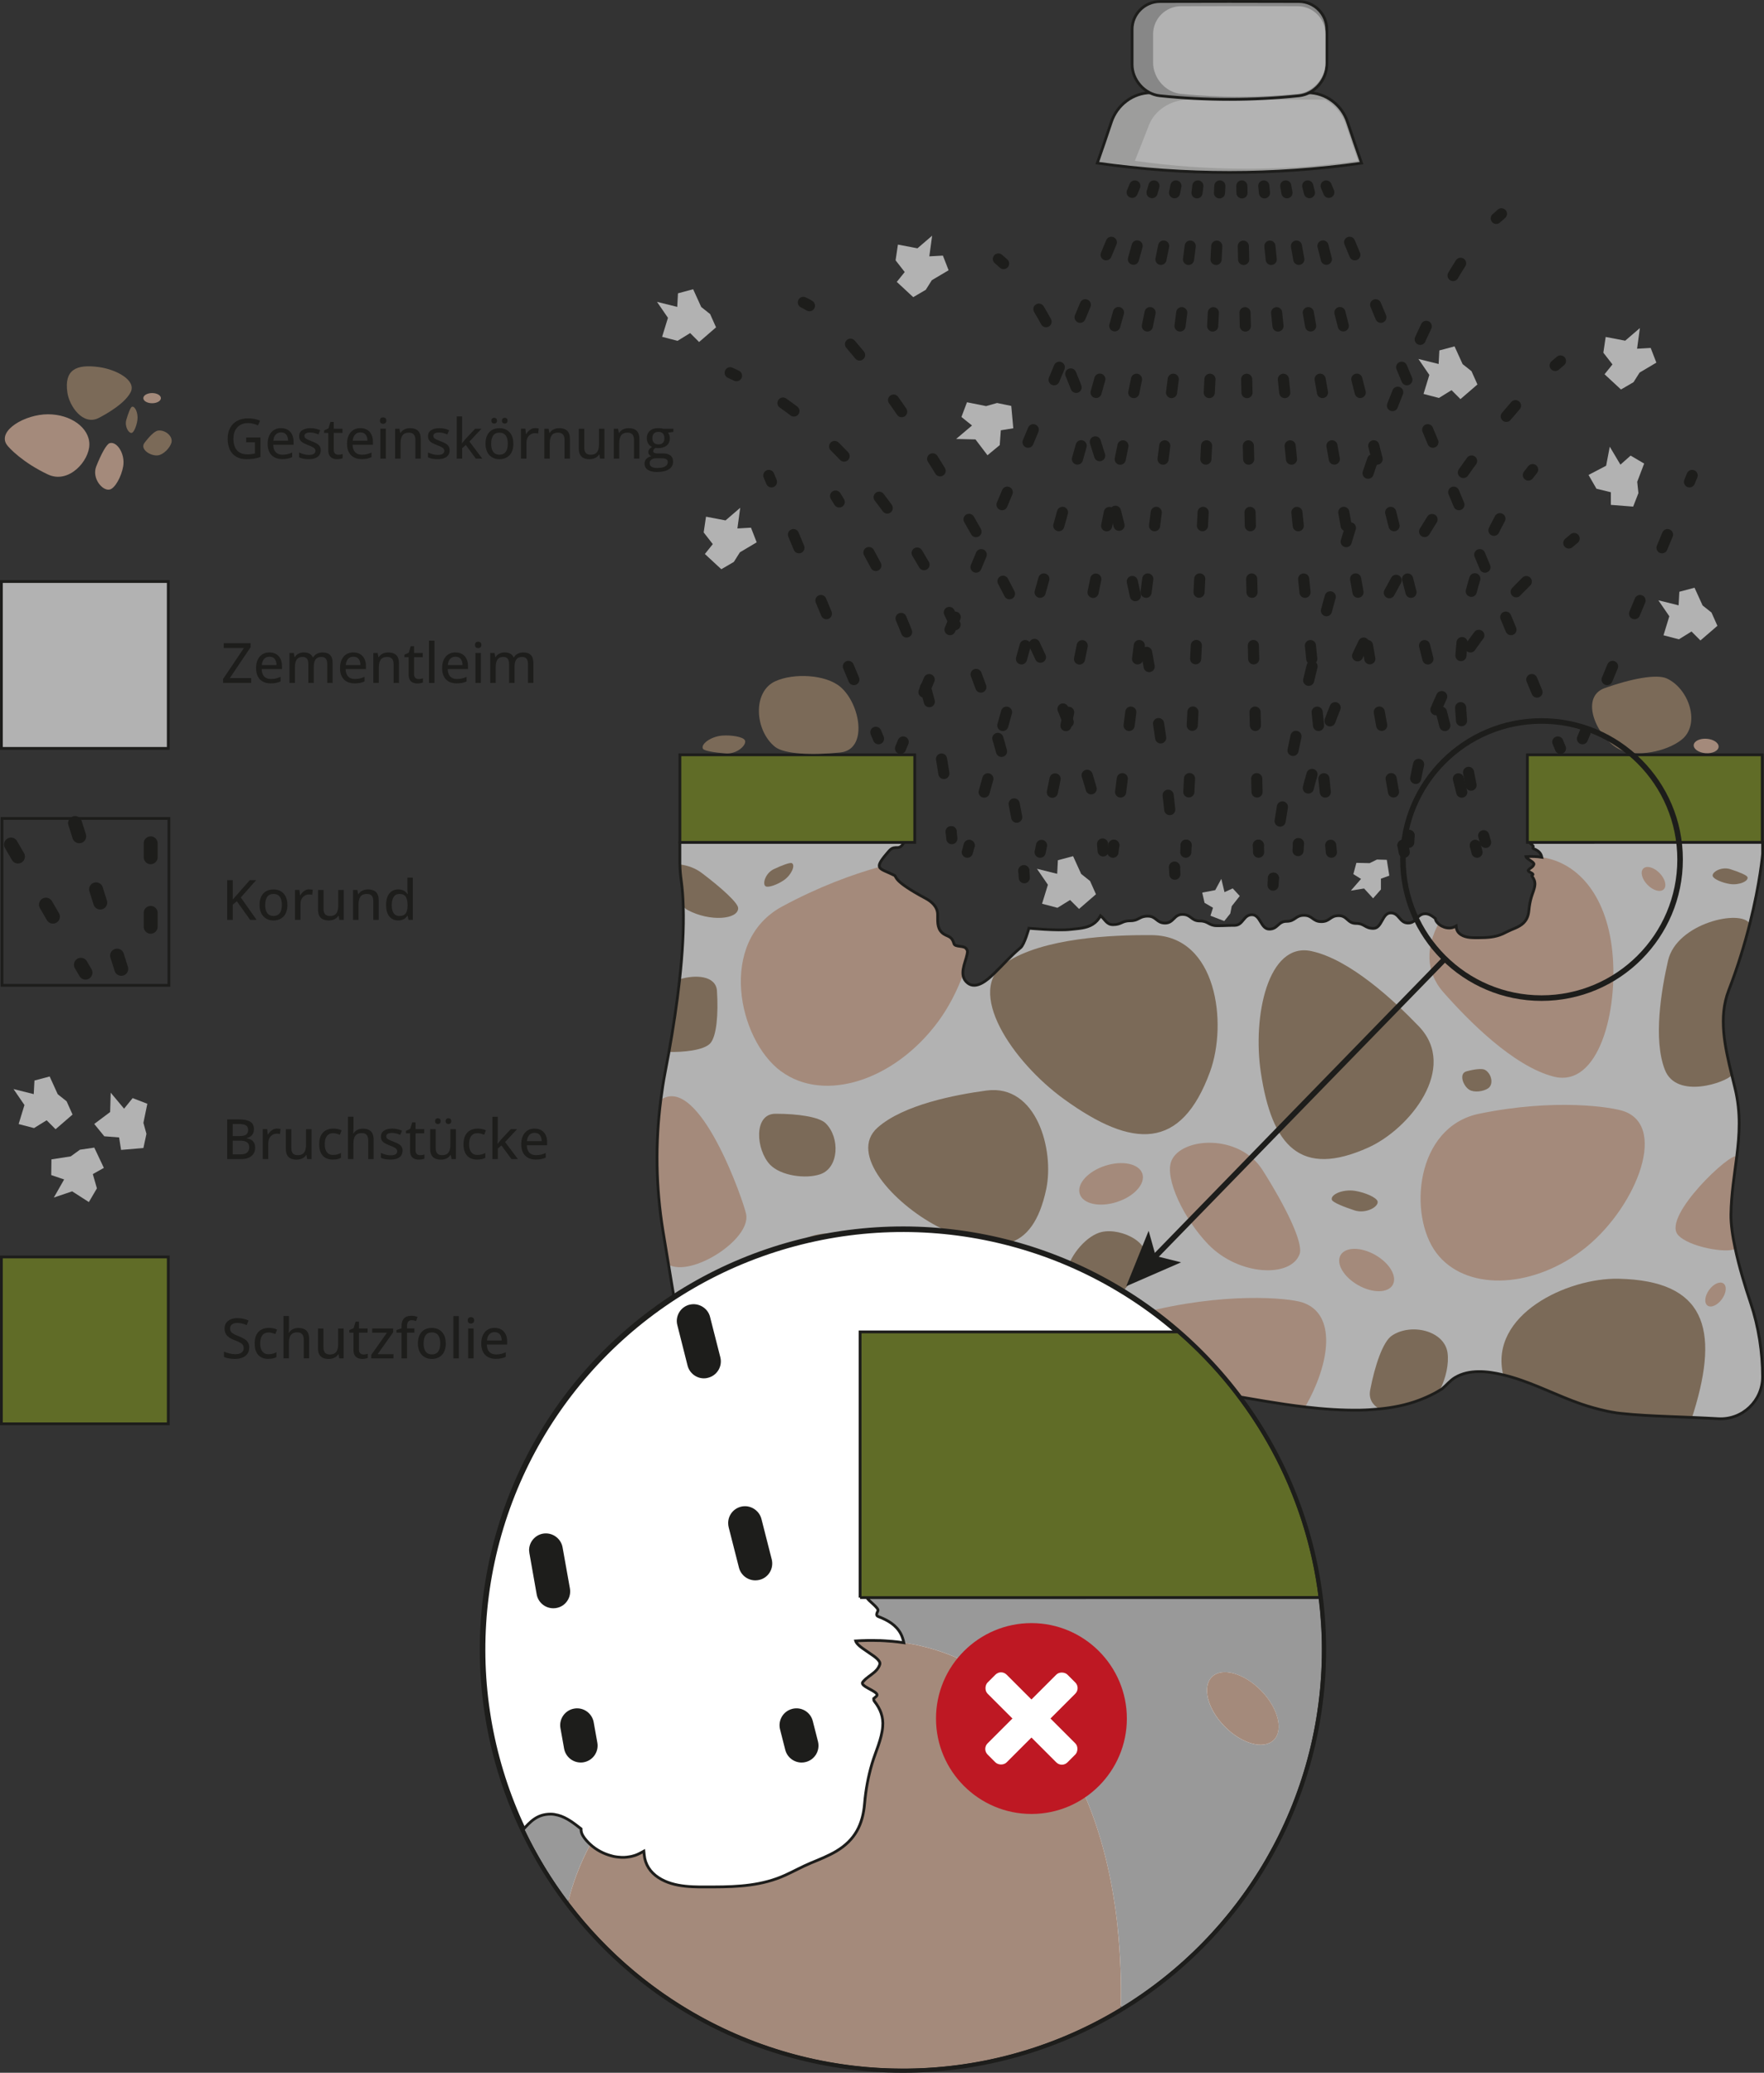 <?xml version="1.0" encoding="UTF-8"?>
<svg id="Ebene_2" data-name="Ebene 2" xmlns="http://www.w3.org/2000/svg" viewBox="0 0 634.21 745.24">
  <rect x="0" y="0" width="634.21" height="745.24" fill="#333333" stroke="none"/>
  <defs>
    <style>
      .cls-1 {
        stroke-dasharray: 4.87 19.46 0 0 0 0;
      }

      .cls-1, .cls-2, .cls-3, .cls-4, .cls-5, .cls-6, .cls-7, .cls-8, .cls-9, .cls-10, .cls-11, .cls-12, .cls-13, .cls-14, .cls-15, .cls-16, .cls-17, .cls-18, .cls-19, .cls-20, .cls-21, .cls-22, .cls-23, .cls-24, .cls-25 {
        stroke: #1d1d1b;
      }

      .cls-1, .cls-2, .cls-3, .cls-4, .cls-5, .cls-6, .cls-8, .cls-9, .cls-10, .cls-12, .cls-13, .cls-14, .cls-15, .cls-16, .cls-18, .cls-19, .cls-20, .cls-21, .cls-22, .cls-23, .cls-24, .cls-25 {
        fill: none;
      }

      .cls-1, .cls-2, .cls-3, .cls-4, .cls-5, .cls-6, .cls-8, .cls-9, .cls-10, .cls-12, .cls-13, .cls-14, .cls-15, .cls-18, .cls-19, .cls-20, .cls-21, .cls-22, .cls-23 {
        stroke-width: 4px;
      }

      .cls-1, .cls-2, .cls-3, .cls-4, .cls-5, .cls-6, .cls-8, .cls-9, .cls-10, .cls-12, .cls-13, .cls-14, .cls-15, .cls-18, .cls-19, .cls-20, .cls-21, .cls-22, .cls-23, .cls-24 {
        stroke-linecap: round;
        stroke-linejoin: round;
      }

      .cls-2 {
        stroke-dasharray: 4.83 19.3 0 0 0 0;
      }

      .cls-3 {
        stroke-dasharray: 5.27 21.09 0 0 0 0;
      }

      .cls-4 {
        stroke-dasharray: 4.81 19.25 0 0 0 0;
      }

      .cls-5 {
        stroke-dasharray: 4.86 19.45 0 0 0 0;
      }

      .cls-6 {
        stroke-dasharray: 5.2 20.78 0 0 0 0;
      }

      .cls-26 {
        fill: #be1823;
        fill-rule: evenodd;
      }

      .cls-7, .cls-11, .cls-16, .cls-17, .cls-25 {
        stroke-miterlimit: 10;
      }

      .cls-7, .cls-27 {
        fill: #b2b2b2;
      }

      .cls-8 {
        stroke-dasharray: 4.94 19.77 0 0 0 0;
      }

      .cls-9 {
        stroke-dasharray: 4.69 18.75 0 0 0 0;
      }

      .cls-28 {
        fill: #1d1d1b;
      }

      .cls-29, .cls-17 {
        fill: #fff;
      }

      .cls-10 {
        stroke-dasharray: 5.17 20.66 0 0 0 0;
      }

      .cls-11 {
        fill: #606c27;
      }

      .cls-12 {
        stroke-dasharray: 4.97 19.9 0 0 0 0;
      }

      .cls-13 {
        stroke-dasharray: 5.13 20.54 0 0 0 0;
      }

      .cls-14 {
        stroke-dasharray: 5.08 20.32 0 0 0 0;
      }

      .cls-15 {
        stroke-dasharray: 4.79 19.15 0 0 0 0;
      }

      .cls-16, .cls-17 {
        stroke-width: 2px;
      }

      .cls-30 {
        fill: #9d9d9c;
      }

      .cls-31 {
        fill: #b3b3b3;
      }

      .cls-32 {
        fill: #a48a7b;
      }

      .cls-33 {
        fill: #999;
      }

      .cls-18 {
        stroke-dasharray: 4.89 19.55 0 0 0 0;
      }

      .cls-19 {
        stroke-dasharray: 4.79 19.17 0 0 0 0;
      }

      .cls-20 {
        stroke-dasharray: 5.16 20.64 0 0 0 0;
      }

      .cls-22 {
        stroke-dasharray: 4.86 19.43 0 0 0 0;
      }

      .cls-34 {
        fill: #7b6a58;
      }

      .cls-23 {
        stroke-dasharray: 5.08 20.3 0 0 0 0;
      }

      .cls-24 {
        stroke-dasharray: 5 20 0 0 0 0;
        stroke-width: 5px;
      }

      .cls-35 {
        fill: #878787;
      }
    </style>
  </defs>
  <g id="letterdetail_kreis">
    <polygon class="cls-27" points="359.82 154.71 359.44 160.03 355.03 163.68 350.71 157.99 343.75 157.83 349.47 152.98 345.66 149.92 347.66 144.63 354.53 146.01 358.47 144.89 363.58 145.95 364.31 153.98 359.82 154.71"/>
    <polygon class="cls-27" points="325.27 97.81 321.99 93.6 322.83 87.94 329.85 89.28 335.13 84.74 334.12 92.17 339 91.9 341.05 97.17 335.02 100.74 332.84 104.2 328.33 106.84 322.42 101.35 325.27 97.81"/>
    <polygon class="cls-27" points="256.27 195.63 252.99 191.43 253.83 185.77 260.85 187.11 266.13 182.57 265.12 190 270 189.72 272.05 194.99 266.02 198.57 263.84 202.03 259.33 204.66 253.42 199.18 256.27 195.63"/>
    <polygon class="cls-27" points="579.73 131.02 576.45 126.81 577.29 121.15 584.31 122.49 589.59 117.95 588.58 125.38 593.47 125.1 595.51 130.38 589.49 133.95 587.3 137.41 582.79 140.04 576.88 134.56 579.73 131.02"/>
    <polygon class="cls-27" points="608.15 227.05 603.61 229.86 598.08 228.41 600.17 221.57 596.23 215.83 603.51 217.64 603.77 212.76 609.23 211.3 612.13 217.68 615.33 220.23 617.46 225 611.36 230.27 608.15 227.05"/>
    <polygon class="cls-27" points="248.13 119.75 243.59 122.55 238.05 121.1 240.15 114.27 236.21 108.53 243.49 110.34 243.75 105.46 249.21 104 252.11 110.38 255.31 112.92 257.44 117.69 251.34 122.97 248.13 119.75"/>
    <polygon class="cls-27" points="496.48 315.92 496.48 319.8 493.67 322.99 490.43 319.45 485.67 320.22 489.33 316.01 486.57 314.29 487.66 310.23 492.42 310.34 495.05 309.04 498.59 309.14 499.5 314.83 496.48 315.92"/>
    <polygon class="cls-27" points="579.15 176.98 573.97 175.72 571.12 170.76 577.45 167.45 578.76 160.61 582.59 167.06 586.25 163.81 591.12 166.67 588.63 173.22 589.06 177.29 587.17 182.15 579.15 181.52 579.15 176.98"/>
    <polygon class="cls-27" points="436.11 326.38 433.07 324.6 432.24 320.93 436.91 320.04 439.1 315.98 440.25 320.77 443.2 319.41 445.73 322.15 442.85 325.8 442.32 328.45 440.16 331.16 435.19 329.24 436.11 326.38"/>
    <polygon class="cls-27" points="384.73 323.58 380.19 326.39 374.65 324.93 376.75 318.1 372.81 312.36 380.09 314.17 380.34 309.29 385.81 307.83 388.71 314.21 391.91 316.76 394.03 321.52 387.94 326.8 384.73 323.58"/>
    <polygon class="cls-27" points="521.87 140.28 517.33 143.09 511.8 141.63 513.89 134.8 509.96 129.06 517.23 130.87 517.49 125.99 522.95 124.53 525.85 130.91 529.05 133.46 531.18 138.23 525.08 143.5 521.87 140.28"/>
    <g>
      <g>
        <g>
          <line class="cls-21" x1="414.88" y1="66.85" x2="414.2" y2="69.26"/>
          <line class="cls-12" x1="408.84" y1="88.42" x2="348.45" y2="303.99"/>
          <line class="cls-21" x1="348.45" y1="303.99" x2="347.78" y2="306.4"/>
        </g>
        <g>
          <line class="cls-21" x1="422.78" y1="66.85" x2="422.28" y2="69.3"/>
          <line class="cls-18" x1="418.37" y1="88.46" x2="374.46" y2="303.95"/>
          <line class="cls-21" x1="374.46" y1="303.95" x2="373.96" y2="306.4"/>
        </g>
        <g>
          <line class="cls-21" x1="430.67" y1="66.85" x2="430.36" y2="69.33"/>
          <line class="cls-2" x1="427.92" y1="88.48" x2="400.45" y2="303.92"/>
          <line class="cls-21" x1="400.45" y1="303.92" x2="400.14" y2="306.4"/>
        </g>
        <g>
          <line class="cls-21" x1="438.57" y1="66.85" x2="438.44" y2="69.35"/>
          <line class="cls-19" x1="437.46" y1="88.5" x2="426.44" y2="303.9"/>
          <line class="cls-21" x1="426.44" y1="303.9" x2="426.32" y2="306.4"/>
        </g>
        <g>
          <line class="cls-21" x1="446.47" y1="66.85" x2="446.53" y2="69.35"/>
          <line class="cls-15" x1="447.01" y1="88.5" x2="452.43" y2="303.9"/>
          <line class="cls-21" x1="452.43" y1="303.9" x2="452.5" y2="306.4"/>
        </g>
        <g>
          <line class="cls-21" x1="454.37" y1="66.85" x2="454.62" y2="69.34"/>
          <line class="cls-4" x1="456.56" y1="88.49" x2="478.42" y2="303.91"/>
          <line class="cls-21" x1="478.42" y1="303.91" x2="478.68" y2="306.4"/>
        </g>
        <g>
          <line class="cls-21" x1="462.26" y1="66.85" x2="462.7" y2="69.31"/>
          <line class="cls-5" x1="466.11" y1="88.47" x2="504.42" y2="303.93"/>
          <line class="cls-21" x1="504.42" y1="303.93" x2="504.86" y2="306.4"/>
        </g>
        <g>
          <line class="cls-21" x1="470.16" y1="66.85" x2="470.78" y2="69.27"/>
          <line class="cls-8" x1="475.65" y1="88.43" x2="530.42" y2="303.97"/>
          <line class="cls-21" x1="530.42" y1="303.97" x2="531.04" y2="306.4"/>
        </g>
      </g>
      <rect class="cls-11" x="244.44" y="271.38" width="84.44" height="31.49"/>
      <rect class="cls-11" x="549.14" y="271.38" width="84.44" height="31.49"/>
    </g>
    <path class="cls-34" d="M302.19,247c-5.33-4.57-16.92-5.06-23.46-2.06-8.28,3.8-7.36,17.71-.12,23.55,3.32,2.67,13.29,3.1,23.46,2.06,10.14-1.04,7.25-17.44.12-23.55Z"/>
    <path class="cls-34" d="M582.21,269.41c6.02,3.04,16.96.85,22.37-3.45,6.86-5.45,2.82-18.22-5.28-22.01-3.71-1.74-13.12.15-22.37,3.45-9.23,3.29-2.78,17.94,5.28,22.01Z"/>
    <path class="cls-34" d="M260.95,270.89c4.09.31,7.74-3.17,6.83-4.78-.68-1.2-4.87-1.9-8.18-1.63-4.19.35-7.86,3.22-6.83,4.78.47.71,4.07,1.31,8.18,1.63Z"/>
    <path class="cls-32" d="M613.22,270.8c2.47.18,4.56-.83,4.67-2.26.11-1.43-1.81-2.74-4.28-2.92-2.47-.18-4.56.83-4.67,2.26-.11,1.43,1.81,2.74,4.28,2.92Z"/>
    <g>
      <path class="cls-21" d="M551.03,168.83c-.52.65-1.04,1.31-1.54,1.97"/>
      <path class="cls-9" d="M539.26,186.49c-18.63,34.27-17.54,73.54-5.84,113.98"/>
      <path class="cls-21" d="M533.42,300.47c.23.8.47,1.6.71,2.4"/>
    </g>
    <g>
      <path class="cls-21" d="M300.41,178.35c.45.71.89,1.42,1.32,2.12"/>
      <path class="cls-3" d="M312.4,198.67c17.76,32.38,25.51,59.72,29.57,100.38"/>
      <path class="cls-21" d="M341.97,299.04c.08.82.16,1.65.24,2.49"/>
    </g>
    <g>
      <path class="cls-21" d="M565.95,193.62c-.65.54-1.28,1.07-1.92,1.61"/>
      <path class="cls-20" d="M548.75,209.1c-26.84,26.46-40.11,53.16-42.15,91.28"/>
      <path class="cls-21" d="M506.6,300.37c-.04.83-.08,1.66-.12,2.5"/>
    </g>
    <g>
      <path class="cls-21" d="M561.03,129.78c-.63.52-1.26,1.06-1.9,1.62"/>
      <path class="cls-14" d="M544.86,145.85c-35.49,40.4-74.92,116.11-78.03,157.47"/>
      <path class="cls-21" d="M466.83,303.33c-.06.84-.11,1.68-.14,2.49"/>
    </g>
    <g>
      <path class="cls-21" d="M539.82,76.87c-.62.52-1.25,1.07-1.87,1.65"/>
      <path class="cls-10" d="M525.13,94.66c-33.46,52.4-64.55,177.49-67.3,221.08"/>
      <path class="cls-21" d="M457.83,315.75c-.05.86-.1,1.7-.13,2.49"/>
    </g>
    <g>
      <path class="cls-21" d="M358.95,93.12c.63.52,1.25,1.07,1.87,1.65"/>
      <path class="cls-6" d="M373.51,111.15c29.54,49.14,46.56,157.95,48.76,200.65"/>
      <path class="cls-21" d="M422.28,311.81c.04.86.08,1.69.11,2.5"/>
    </g>
    <g>
      <path class="cls-21" d="M262.52,134.02c.76.34,1.51.7,2.27,1.06"/>
      <path class="cls-22" d="M281.51,144.91c54.56,38.2,82.89,121.07,86.59,168.17"/>
      <path class="cls-21" d="M368.1,313.09c.07.84.12,1.67.17,2.49"/>
    </g>
    <g>
      <path class="cls-21" d="M288.83,108.72c.7.32,1.43.72,2.19,1.19"/>
      <path class="cls-23" d="M305.78,123.75c33.1,38.26,86.14,135.29,90.62,179.7"/>
      <path class="cls-21" d="M396.41,303.45c.09.85.15,1.68.2,2.49"/>
    </g>
    <polygon class="cls-27" points="16.77 402.78 12.23 405.59 6.7 404.14 8.79 397.3 4.86 391.56 12.13 393.38 12.39 388.49 17.85 387.03 20.75 393.41 23.95 395.96 26.08 400.73 19.98 406 16.77 402.78"/>
    <polygon class="cls-27" points="33.37 422.13 34.84 427.26 31.95 432.19 25.94 428.33 19.35 430.57 23.06 424.06 18.42 422.49 18.49 416.84 25.42 415.77 28.73 413.37 33.9 412.61 37.34 419.9 33.37 422.13"/>
    <polygon class="cls-27" points="42.82 408.95 37.5 408.54 33.88 404.11 39.6 399.82 39.8 392.86 44.61 398.61 47.69 394.81 52.97 396.85 51.56 403.71 52.65 407.66 51.56 412.76 43.53 413.44 42.82 408.95"/>
    <g>
      <rect class="cls-7" x=".5" y="209.08" width="60" height="60"/>
      <g>
        <path class="cls-28" d="M90.3,245.54h-10.09v-1.43l7.47-11.11h-7.23v-1.74h9.65v1.43l-7.48,11.11h7.68v1.74Z"/>
        <path class="cls-28" d="M96.89,234.58c.94,0,1.74.2,2.41.6s1.18.96,1.54,1.69.54,1.59.54,2.58v1.11h-7.3c.02,1.15.32,2.04.89,2.65s1.38.92,2.41.92c.68,0,1.29-.07,1.83-.2s1.09-.32,1.66-.58v1.65c-.54.25-1.08.43-1.63.54s-1.19.17-1.95.17c-1.04,0-1.95-.21-2.74-.62s-1.39-1.03-1.83-1.85-.65-1.82-.65-3.02.2-2.2.6-3.04.96-1.49,1.68-1.94,1.57-.67,2.55-.67ZM96.88,236.11c-.79,0-1.43.26-1.91.78s-.76,1.26-.85,2.22h5.29c0-.59-.1-1.11-.28-1.56s-.46-.8-.83-1.05-.84-.38-1.42-.38Z"/>
        <path class="cls-28" d="M115.98,234.58c1.19,0,2.09.31,2.7.93s.91,1.62.91,2.98v7.04h-1.94v-6.8c0-.85-.17-1.48-.52-1.9s-.87-.63-1.56-.63c-.98,0-1.68.29-2.11.88s-.65,1.45-.65,2.59v5.86h-1.95v-6.8c0-.57-.08-1.04-.23-1.41s-.39-.66-.69-.84-.69-.28-1.16-.28c-.67,0-1.21.14-1.61.43s-.69.72-.87,1.28-.27,1.26-.27,2.08v5.54h-1.96v-10.76h1.55l.28,1.48h.11c.21-.37.49-.68.82-.93s.7-.43,1.1-.56.83-.19,1.28-.19c.81,0,1.49.15,2.04.44s.96.74,1.22,1.34h.13c.34-.61.82-1.05,1.43-1.34s1.26-.43,1.97-.43Z"/>
        <path class="cls-28" d="M127.07,234.58c.94,0,1.74.2,2.41.6s1.18.96,1.54,1.69.54,1.59.54,2.58v1.11h-7.3c.02,1.15.32,2.04.89,2.65s1.38.92,2.41.92c.68,0,1.29-.07,1.83-.2s1.09-.32,1.66-.58v1.65c-.54.25-1.08.43-1.63.54s-1.19.17-1.95.17c-1.04,0-1.95-.21-2.74-.62s-1.39-1.03-1.83-1.85-.65-1.82-.65-3.02.2-2.2.6-3.04.96-1.49,1.68-1.94,1.57-.67,2.55-.67ZM127.06,236.11c-.79,0-1.43.26-1.91.78s-.76,1.26-.85,2.22h5.29c0-.59-.1-1.11-.28-1.56s-.46-.8-.83-1.05-.84-.38-1.42-.38Z"/>
        <path class="cls-28" d="M139.58,234.58c1.24,0,2.2.31,2.87.94s1,1.63,1,3.01v7.01h-1.94v-6.75c0-.86-.19-1.51-.57-1.94s-.96-.65-1.74-.65c-1.11,0-1.89.33-2.34.99s-.67,1.61-.67,2.86v5.49h-1.96v-10.76h1.55l.28,1.51h.11c.23-.38.52-.69.87-.95s.74-.44,1.18-.57.89-.19,1.36-.19Z"/>
        <path class="cls-28" d="M150.47,244.14c.28,0,.56-.02.85-.07s.53-.11.74-.19v1.5c-.22.1-.52.18-.88.25s-.74.1-1.13.1c-.59,0-1.12-.1-1.59-.3s-.85-.55-1.14-1.04-.42-1.17-.42-2.03v-6.07h-1.49v-.91l1.56-.72.69-2.32h1.21v2.44h3.12v1.51h-3.12v6.04c0,.61.15,1.06.43,1.36s.68.45,1.17.45Z"/>
        <path class="cls-28" d="M156.21,245.54h-1.97v-15.2h1.97v15.2Z"/>
        <path class="cls-28" d="M163.77,234.58c.94,0,1.74.2,2.41.6s1.18.96,1.54,1.69.54,1.59.54,2.58v1.11h-7.3c.02,1.15.32,2.04.89,2.65s1.38.92,2.41.92c.68,0,1.29-.07,1.83-.2s1.09-.32,1.66-.58v1.65c-.54.25-1.08.43-1.63.54s-1.19.17-1.95.17c-1.04,0-1.95-.21-2.74-.62s-1.39-1.03-1.83-1.85-.65-1.82-.65-3.02.2-2.2.6-3.04.96-1.49,1.68-1.94,1.57-.67,2.55-.67ZM163.76,236.11c-.79,0-1.43.26-1.91.78s-.76,1.26-.85,2.22h5.29c0-.59-.1-1.11-.28-1.56s-.46-.8-.83-1.05-.84-.38-1.42-.38Z"/>
        <path class="cls-28" d="M171.92,230.71c.31,0,.58.09.81.27s.34.48.34.89-.11.71-.34.89-.49.28-.81.28-.59-.09-.81-.28-.33-.48-.33-.89.11-.71.33-.89.49-.27.81-.27ZM172.89,234.78v10.76h-1.96v-10.76h1.96Z"/>
        <path class="cls-28" d="M188.16,234.58c1.19,0,2.09.31,2.7.93s.91,1.62.91,2.98v7.04h-1.94v-6.8c0-.85-.17-1.48-.52-1.9s-.87-.63-1.56-.63c-.98,0-1.68.29-2.11.88s-.65,1.45-.65,2.59v5.86h-1.95v-6.8c0-.57-.08-1.04-.23-1.41s-.39-.66-.69-.84-.69-.28-1.16-.28c-.67,0-1.21.14-1.61.43s-.69.72-.87,1.28-.27,1.26-.27,2.08v5.54h-1.96v-10.76h1.55l.28,1.48h.11c.21-.37.49-.68.82-.93s.7-.43,1.1-.56.83-.19,1.28-.19c.81,0,1.49.15,2.04.44s.96.74,1.22,1.34h.13c.34-.61.82-1.05,1.43-1.34s1.26-.43,1.97-.43Z"/>
      </g>
    </g>
    <g>
      <rect class="cls-11" x=".5" y="451.92" width="60" height="60"/>
      <g>
        <path class="cls-28" d="M89.59,484.55c0,.85-.21,1.57-.63,2.17s-1.01,1.06-1.77,1.38-1.67.48-2.71.48c-.53,0-1.03-.03-1.51-.08s-.92-.13-1.33-.24-.78-.23-1.11-.39v-1.89c.54.22,1.17.43,1.88.62s1.44.29,2.2.29c.66,0,1.21-.09,1.66-.27s.78-.43,1.01-.76.34-.72.34-1.17-.11-.84-.33-1.15-.57-.59-1.05-.85-1.11-.54-1.88-.83c-.54-.2-1.03-.42-1.47-.67s-.83-.54-1.15-.86-.57-.71-.75-1.15-.26-.95-.26-1.52c0-.79.19-1.46.58-2.02s.93-.99,1.63-1.28,1.5-.44,2.42-.44c.75,0,1.46.08,2.11.22s1.28.35,1.87.62l-.63,1.66c-.55-.23-1.11-.41-1.67-.56s-1.14-.21-1.74-.21c-.55,0-1.02.08-1.4.24s-.67.39-.87.69-.3.65-.3,1.06c0,.46.1.85.31,1.15s.54.58.99.83,1.04.51,1.76.79c.81.31,1.5.64,2.08,1s1,.77,1.3,1.27.45,1.12.45,1.88Z"/>
        <path class="cls-28" d="M96.49,488.58c-.99,0-1.86-.2-2.6-.6s-1.32-1-1.72-1.82-.61-1.85-.61-3.1.22-2.37.65-3.2,1.04-1.44,1.81-1.84,1.66-.6,2.65-.6c.59,0,1.13.06,1.65.18s.94.26,1.28.44l-.59,1.59c-.36-.14-.76-.27-1.18-.38s-.82-.17-1.2-.17c-.69,0-1.26.15-1.71.45s-.79.75-1.02,1.33-.34,1.31-.34,2.17.11,1.54.34,2.11.56,1.01,1,1.31.99.45,1.65.45c.58,0,1.1-.07,1.56-.2s.89-.3,1.28-.5v1.73c-.38.21-.79.36-1.25.47s-1.01.16-1.65.16Z"/>
        <path class="cls-28" d="M103.89,473.19v4.18c0,.33,0,.66-.03.98s-.04.59-.07.8h.12c.23-.38.51-.69.84-.94s.72-.44,1.14-.57.88-.19,1.35-.19c.84,0,1.55.14,2.13.41s1.02.7,1.32,1.27.45,1.32.45,2.24v7.01h-1.94v-6.75c0-.86-.19-1.51-.57-1.94s-.96-.65-1.74-.65-1.33.15-1.78.44-.76.73-.95,1.3-.28,1.28-.28,2.11v5.48h-1.96v-15.2h1.96Z"/>
        <path class="cls-28" d="M123.55,477.63v10.76h-1.57l-.27-1.47h-.11c-.22.37-.51.68-.86.93s-.75.43-1.18.56-.9.19-1.39.19c-.83,0-1.53-.14-2.1-.41s-1.01-.7-1.31-1.27-.44-1.32-.44-2.23v-7.04h1.97v6.77c0,.87.19,1.51.56,1.94s.95.64,1.71.64,1.34-.15,1.78-.44.76-.73.95-1.3.29-1.27.29-2.09v-5.52h1.97Z"/>
        <path class="cls-28" d="M130.65,486.99c.28,0,.56-.02.85-.07s.53-.11.74-.19v1.5c-.22.1-.52.18-.88.25s-.74.1-1.13.1c-.59,0-1.12-.1-1.59-.3s-.85-.55-1.14-1.04-.42-1.17-.42-2.03v-6.07h-1.49v-.91l1.56-.72.69-2.32h1.21v2.44h3.12v1.51h-3.12v6.04c0,.61.15,1.06.43,1.36s.68.45,1.17.45Z"/>
        <path class="cls-28" d="M141.48,488.39h-8.01v-1.25l5.66-7.99h-5.31v-1.52h7.52v1.39l-5.58,7.86h5.71v1.51Z"/>
        <path class="cls-28" d="M148.98,479.14h-2.65v9.25h-1.96v-9.25h-1.83v-.95l1.83-.6v-.74c0-.91.14-1.63.42-2.18s.68-.95,1.21-1.21,1.16-.38,1.91-.38c.45,0,.86.04,1.24.12s.7.17.97.26l-.51,1.5c-.22-.07-.47-.14-.74-.2s-.56-.09-.87-.09c-.57,0-.99.18-1.25.55s-.41.92-.41,1.65v.75h2.65v1.51Z"/>
        <path class="cls-28" d="M160.28,482.99c0,.89-.12,1.67-.35,2.37s-.57,1.28-1.01,1.76-.97.84-1.59,1.09-1.32.38-2.1.38c-.73,0-1.4-.12-2.01-.38s-1.13-.62-1.58-1.09-.78-1.06-1.03-1.76-.36-1.48-.36-2.37c0-1.18.2-2.18.61-3.01s.98-1.46,1.73-1.89,1.65-.65,2.69-.65,1.86.22,2.61.65,1.33,1.07,1.75,1.89.62,1.83.62,3.01ZM152.29,482.99c0,.83.11,1.54.32,2.13s.54,1.05.98,1.37,1.01.48,1.7.48,1.25-.16,1.69-.48.77-.78.98-1.37.31-1.31.31-2.13-.1-1.52-.31-2.11-.53-1.04-.97-1.35-1.01-.47-1.71-.47c-1.03,0-1.78.34-2.26,1.03s-.72,1.65-.72,2.9Z"/>
        <path class="cls-28" d="M164.97,488.39h-1.97v-15.2h1.97v15.2Z"/>
        <path class="cls-28" d="M169.31,473.55c.31,0,.58.09.81.27s.34.48.34.89-.11.71-.34.89-.49.28-.81.28-.59-.09-.81-.28-.33-.48-.33-.89.11-.71.33-.89.49-.27.81-.27ZM170.27,477.63v10.76h-1.96v-10.76h1.96Z"/>
        <path class="cls-28" d="M177.84,477.43c.94,0,1.74.2,2.41.6s1.18.96,1.54,1.69.54,1.59.54,2.58v1.11h-7.3c.02,1.15.32,2.04.89,2.65s1.38.92,2.41.92c.68,0,1.29-.07,1.83-.2s1.09-.32,1.66-.58v1.65c-.54.25-1.08.43-1.63.54s-1.19.17-1.95.17c-1.04,0-1.95-.21-2.74-.62s-1.39-1.03-1.83-1.85-.65-1.82-.65-3.02.2-2.2.6-3.04.96-1.49,1.68-1.94,1.57-.67,2.55-.67ZM177.83,478.95c-.79,0-1.43.26-1.91.78s-.76,1.26-.85,2.22h5.29c0-.59-.1-1.11-.28-1.56s-.46-.8-.83-1.05-.84-.38-1.42-.38Z"/>
      </g>
    </g>
    <g>
      <path class="cls-28" d="M81.67,402.46h4.14c1.82,0,3.18.27,4.1.8s1.38,1.45,1.38,2.74c0,.55-.1,1.05-.3,1.48-.2.44-.5.8-.88,1.08-.38.29-.86.48-1.42.59v.1c.59.1,1.11.27,1.56.53.46.25.81.61,1.08,1.08s.4,1.06.4,1.79c0,.87-.21,1.61-.62,2.22s-.99,1.07-1.74,1.39-1.64.47-2.68.47h-5.02v-14.28ZM83.67,408.46h2.49c1.15,0,1.95-.19,2.39-.57.44-.38.66-.93.66-1.65s-.26-1.29-.79-1.62-1.36-.49-2.51-.49h-2.25v4.33ZM83.67,410.11v4.93h2.72c1.18,0,2.01-.23,2.49-.69.49-.46.73-1.08.73-1.87,0-.5-.11-.92-.33-1.27-.22-.35-.57-.63-1.06-.82s-1.15-.28-1.97-.28h-2.59Z"/>
      <path class="cls-28" d="M99.65,405.78c.2,0,.41.01.63.03.23.02.42.05.59.08l-.21,1.83c-.16-.04-.34-.07-.54-.1s-.39-.04-.57-.04c-.42,0-.81.08-1.19.23-.38.16-.71.38-1,.68-.29.3-.51.66-.67,1.08-.16.43-.24.91-.24,1.46v5.69h-1.97v-10.76h1.58l.23,1.94h.09c.22-.39.49-.75.8-1.07.32-.33.68-.58,1.09-.78.41-.19.87-.29,1.37-.29Z"/>
      <path class="cls-28" d="M112.01,405.97v10.76h-1.57l-.27-1.47h-.11c-.22.37-.51.68-.86.93s-.75.43-1.18.56c-.44.12-.9.19-1.39.19-.83,0-1.53-.14-2.11-.41s-1.01-.7-1.31-1.27c-.3-.58-.44-1.32-.44-2.23v-7.04h1.97v6.77c0,.87.19,1.51.56,1.94.38.43.95.64,1.71.64s1.34-.15,1.78-.44.76-.73.95-1.3c.19-.57.29-1.27.29-2.09v-5.52h1.97Z"/>
      <path class="cls-28" d="M119.69,416.93c-.99,0-1.86-.2-2.6-.6s-1.32-1-1.72-1.82c-.41-.82-.61-1.85-.61-3.1s.22-2.37.65-3.2c.44-.83,1.04-1.44,1.81-1.84s1.66-.6,2.65-.6c.59,0,1.13.06,1.64.18.51.12.94.26,1.29.44l-.59,1.59c-.37-.14-.76-.27-1.18-.38s-.82-.17-1.2-.17c-.69,0-1.26.15-1.71.45-.45.3-.79.75-1.02,1.33-.23.59-.34,1.31-.34,2.17s.11,1.54.34,2.11.56,1.01,1,1.31.99.45,1.65.45c.58,0,1.1-.07,1.56-.2.46-.13.89-.3,1.28-.5v1.73c-.38.21-.79.36-1.25.47-.46.1-1.01.16-1.65.16Z"/>
      <path class="cls-28" d="M127.08,401.54v4.18c0,.33,0,.66-.03.98s-.04.59-.07.8h.12c.23-.38.51-.69.84-.94.34-.25.72-.44,1.14-.57.43-.13.88-.19,1.35-.19.84,0,1.55.14,2.13.41.58.27,1.02.7,1.32,1.27.3.58.45,1.32.45,2.24v7.01h-1.94v-6.75c0-.86-.19-1.51-.57-1.94-.38-.43-.96-.65-1.74-.65s-1.33.15-1.78.44c-.44.3-.76.73-.95,1.3-.19.57-.28,1.28-.28,2.11v5.48h-1.96v-15.2h1.96Z"/>
      <path class="cls-28" d="M144.71,413.72c0,.7-.17,1.28-.51,1.76s-.84.84-1.49,1.08c-.65.24-1.43.36-2.34.36-.76,0-1.41-.06-1.95-.17s-1.04-.28-1.48-.49v-1.74c.47.23,1.03.43,1.65.61s1.24.26,1.84.26c.84,0,1.45-.13,1.82-.4.38-.27.56-.63.56-1.08,0-.27-.08-.5-.22-.71-.15-.21-.41-.41-.79-.62-.37-.21-.91-.44-1.61-.71-.68-.27-1.27-.53-1.75-.8-.48-.27-.85-.59-1.11-.97s-.38-.87-.38-1.46c0-.93.37-1.64,1.12-2.13.75-.49,1.73-.74,2.96-.74.65,0,1.26.07,1.84.2s1.13.31,1.66.55l-.63,1.51c-.47-.2-.95-.37-1.45-.5-.5-.13-1-.2-1.51-.2-.67,0-1.18.11-1.54.32-.35.21-.53.51-.53.89,0,.29.08.54.25.73s.45.39.84.57.92.41,1.58.66c.66.25,1.22.5,1.7.77s.85.59,1.11.98c.26.38.39.88.39,1.47Z"/>
      <path class="cls-28" d="M151,415.34c.28,0,.56-.02.85-.07.29-.05.53-.11.74-.19v1.5c-.22.1-.52.18-.88.25-.37.07-.74.1-1.13.1-.59,0-1.12-.1-1.59-.3-.48-.2-.86-.55-1.14-1.04s-.42-1.17-.42-2.03v-6.07h-1.49v-.91l1.56-.72.69-2.32h1.21v2.44h3.12v1.51h-3.12v6.04c0,.61.14,1.06.43,1.36.29.3.68.45,1.17.45Z"/>
      <path class="cls-28" d="M163.91,405.97v10.76h-1.57l-.27-1.47h-.11c-.22.37-.51.68-.86.93s-.75.43-1.18.56c-.44.12-.9.19-1.39.19-.83,0-1.53-.14-2.11-.41s-1.01-.7-1.31-1.27c-.3-.58-.44-1.32-.44-2.23v-7.04h1.97v6.77c0,.87.19,1.51.56,1.94.38.43.95.64,1.71.64s1.34-.15,1.78-.44.76-.73.95-1.3c.19-.57.29-1.27.29-2.09v-5.52h1.97ZM156.42,403.09c0-.36.1-.62.29-.79s.43-.25.71-.25.52.08.72.25c.2.17.3.43.3.79s-.1.61-.3.79c-.2.17-.44.26-.72.26s-.52-.09-.71-.26-.29-.43-.29-.79ZM160.22,403.09c0-.36.1-.62.29-.79.19-.17.43-.25.71-.25s.52.08.72.25c.2.17.3.43.3.79s-.1.61-.3.79c-.2.17-.44.26-.72.26s-.52-.09-.71-.26c-.19-.17-.29-.43-.29-.79Z"/>
      <path class="cls-28" d="M171.58,416.93c-.99,0-1.86-.2-2.6-.6s-1.32-1-1.72-1.82c-.41-.82-.61-1.85-.61-3.1s.22-2.37.65-3.2c.44-.83,1.04-1.44,1.81-1.84s1.66-.6,2.65-.6c.59,0,1.13.06,1.64.18.51.12.94.26,1.29.44l-.59,1.59c-.37-.14-.76-.27-1.18-.38s-.82-.17-1.2-.17c-.69,0-1.26.15-1.71.45-.45.3-.79.75-1.02,1.33-.23.59-.34,1.31-.34,2.17s.11,1.54.34,2.11.56,1.01,1,1.31.99.45,1.65.45c.58,0,1.1-.07,1.56-.2.46-.13.89-.3,1.28-.5v1.73c-.38.21-.79.36-1.25.47-.46.1-1.01.16-1.65.16Z"/>
      <path class="cls-28" d="M178.96,401.54v7.62c0,.3-.01.64-.04,1.02-.02.38-.04.73-.06,1.05h.07c.15-.2.35-.45.6-.77.25-.32.47-.59.67-.81l3.44-3.67h2.27l-4.32,4.62,4.62,6.14h-2.32l-3.62-4.91-1.3,1.15v3.76h-1.95v-15.2h1.95Z"/>
      <path class="cls-28" d="M192.22,405.78c.94,0,1.74.2,2.41.6.67.4,1.18.96,1.54,1.69.36.73.54,1.59.54,2.58v1.11h-7.3c.02,1.15.32,2.04.89,2.65.57.62,1.38.92,2.41.92.68,0,1.29-.07,1.83-.2.53-.13,1.09-.32,1.66-.58v1.65c-.54.25-1.08.43-1.63.54-.54.11-1.19.17-1.95.17-1.04,0-1.96-.21-2.74-.62-.78-.42-1.39-1.03-1.83-1.85-.44-.82-.65-1.82-.65-3.02s.2-2.2.6-3.04c.4-.84.96-1.49,1.68-1.94s1.57-.67,2.55-.67ZM192.21,407.3c-.79,0-1.43.26-1.91.78-.48.52-.77,1.26-.85,2.22h5.29c0-.59-.1-1.11-.28-1.56-.18-.45-.46-.8-.83-1.05-.37-.25-.84-.38-1.42-.38Z"/>
    </g>
    <g>
      <g>
        <path class="cls-28" d="M88.49,157.28h5.16v7.04c-.75.25-1.52.45-2.31.58s-1.69.2-2.68.2c-1.47,0-2.71-.29-3.72-.88s-1.78-1.43-2.3-2.52-.79-2.41-.79-3.95.29-2.77.87-3.87,1.42-1.95,2.53-2.56,2.44-.91,4-.91c.78,0,1.53.08,2.25.22s1.38.36,1.99.62l-.72,1.69c-.51-.23-1.07-.42-1.68-.58s-1.25-.24-1.91-.24c-1.09,0-2.03.23-2.82.69s-1.39,1.11-1.81,1.95-.63,1.84-.63,2.99.18,2.11.53,2.95.9,1.49,1.65,1.96,1.71.7,2.89.7c.59,0,1.1-.03,1.52-.1s.81-.14,1.16-.23v-4.02h-3.17v-1.75Z"/>
        <path class="cls-28" d="M101.05,153.94c.94,0,1.74.2,2.41.6s1.19.96,1.54,1.69.54,1.59.54,2.58v1.11h-7.3c.02,1.15.32,2.04.89,2.65s1.38.92,2.41.92c.68,0,1.29-.07,1.83-.2s1.09-.32,1.66-.58v1.65c-.54.25-1.08.43-1.63.54s-1.19.17-1.95.17c-1.04,0-1.96-.21-2.74-.62s-1.4-1.03-1.83-1.85-.65-1.82-.65-3.02.2-2.2.6-3.04.96-1.49,1.68-1.94,1.57-.67,2.55-.67ZM101.04,155.46c-.79,0-1.43.26-1.91.78s-.77,1.26-.85,2.22h5.29c0-.59-.1-1.11-.28-1.56s-.46-.8-.83-1.05-.84-.38-1.42-.38Z"/>
        <path class="cls-28" d="M115.31,161.89c0,.7-.17,1.28-.51,1.76s-.84.84-1.49,1.08-1.43.36-2.34.36c-.76,0-1.41-.06-1.95-.17s-1.04-.28-1.48-.49v-1.74c.47.23,1.03.43,1.65.61s1.24.26,1.84.26c.84,0,1.45-.13,1.82-.4s.56-.63.56-1.08c0-.27-.07-.5-.22-.71s-.41-.41-.79-.62-.91-.44-1.61-.71c-.68-.27-1.27-.53-1.75-.8s-.85-.59-1.11-.97-.38-.87-.38-1.46c0-.93.37-1.64,1.12-2.13s1.73-.74,2.95-.74c.65,0,1.26.07,1.84.2s1.13.31,1.66.55l-.63,1.51c-.47-.2-.95-.37-1.45-.5s-1-.2-1.51-.2c-.67,0-1.18.11-1.54.32s-.53.51-.53.89c0,.29.08.54.25.73s.44.39.83.57.92.41,1.58.66c.66.25,1.23.5,1.7.77s.85.59,1.11.98.39.88.39,1.47Z"/>
        <path class="cls-28" d="M121.6,163.5c.28,0,.56-.02.85-.07s.53-.11.74-.19v1.5c-.22.1-.52.18-.88.25s-.74.1-1.13.1c-.59,0-1.12-.1-1.59-.3s-.85-.55-1.14-1.04-.42-1.17-.42-2.03v-6.07h-1.49v-.91l1.56-.72.69-2.32h1.21v2.44h3.12v1.51h-3.12v6.04c0,.61.14,1.06.43,1.36s.68.45,1.17.45Z"/>
        <path class="cls-28" d="M129.59,153.94c.94,0,1.74.2,2.41.6s1.19.96,1.54,1.69.54,1.59.54,2.58v1.11h-7.3c.02,1.15.32,2.04.89,2.65s1.38.92,2.41.92c.68,0,1.29-.07,1.83-.2s1.09-.32,1.66-.58v1.65c-.54.25-1.08.43-1.63.54s-1.19.17-1.95.17c-1.04,0-1.96-.21-2.74-.62s-1.4-1.03-1.83-1.85-.65-1.82-.65-3.02.2-2.2.6-3.04.96-1.49,1.68-1.94,1.57-.67,2.55-.67ZM129.58,155.46c-.79,0-1.43.26-1.91.78s-.77,1.26-.85,2.22h5.29c0-.59-.1-1.11-.28-1.56s-.46-.8-.83-1.05-.84-.38-1.42-.38Z"/>
        <path class="cls-28" d="M137.74,150.06c.31,0,.58.09.81.27s.34.48.34.89-.11.71-.34.89-.49.28-.81.28-.59-.09-.81-.28-.33-.48-.33-.89.11-.71.33-.89.49-.27.81-.27ZM138.71,154.13v10.76h-1.96v-10.76h1.96Z"/>
        <path class="cls-28" d="M147.41,153.94c1.24,0,2.2.31,2.87.94s1,1.63,1,3.01v7.01h-1.94v-6.75c0-.86-.19-1.51-.57-1.94s-.96-.65-1.74-.65c-1.11,0-1.89.33-2.34.99s-.67,1.61-.67,2.86v5.49h-1.96v-10.76h1.55l.28,1.51h.11c.23-.38.52-.69.87-.95s.74-.44,1.18-.57.89-.19,1.36-.19Z"/>
        <path class="cls-28" d="M161.65,161.89c0,.7-.17,1.28-.51,1.76s-.84.84-1.49,1.08-1.43.36-2.34.36c-.76,0-1.41-.06-1.95-.17s-1.04-.28-1.48-.49v-1.74c.47.23,1.03.43,1.65.61s1.24.26,1.84.26c.84,0,1.45-.13,1.82-.4s.56-.63.56-1.08c0-.27-.07-.5-.22-.71s-.41-.41-.79-.62-.91-.44-1.61-.71c-.68-.27-1.27-.53-1.75-.8s-.85-.59-1.11-.97-.38-.87-.38-1.46c0-.93.37-1.64,1.12-2.13s1.73-.74,2.95-.74c.65,0,1.26.07,1.84.2s1.13.31,1.66.55l-.63,1.51c-.47-.2-.95-.37-1.45-.5s-1-.2-1.51-.2c-.67,0-1.18.11-1.54.32s-.53.51-.53.89c0,.29.08.54.25.73s.44.39.83.57.92.41,1.58.66c.66.25,1.23.5,1.7.77s.85.59,1.11.98.39.88.39,1.47Z"/>
        <path class="cls-28" d="M166.14,149.7v7.62c0,.3-.01.64-.03,1.02s-.04.73-.06,1.05h.07c.15-.2.35-.45.6-.77s.47-.59.67-.81l3.44-3.67h2.27l-4.32,4.62,4.62,6.14h-2.32l-3.62-4.91-1.3,1.15v3.76h-1.95v-15.2h1.95Z"/>
        <path class="cls-28" d="M184.58,159.5c0,.89-.12,1.67-.35,2.37s-.57,1.28-1.01,1.76-.97.84-1.59,1.09-1.32.38-2.1.38c-.73,0-1.4-.12-2.01-.38s-1.13-.62-1.58-1.09-.79-1.06-1.03-1.76-.36-1.48-.36-2.37c0-1.18.2-2.18.61-3.01s.98-1.46,1.73-1.89,1.65-.65,2.69-.65,1.86.22,2.61.65,1.33,1.07,1.75,1.89.62,1.83.62,3.01ZM176.58,159.5c0,.83.11,1.54.32,2.13s.54,1.05.98,1.37,1.01.48,1.7.48,1.25-.16,1.69-.48.77-.78.98-1.37.31-1.31.31-2.13-.1-1.52-.31-2.11-.53-1.04-.97-1.35-1.01-.47-1.71-.47c-1.03,0-1.78.34-2.26,1.03s-.72,1.65-.72,2.9ZM176.66,151.25c0-.36.1-.62.29-.79s.43-.25.71-.25.52.08.72.25.3.43.3.79-.1.61-.3.79-.44.26-.72.26-.52-.09-.71-.26-.29-.43-.29-.79ZM180.46,151.25c0-.36.1-.62.29-.79s.43-.25.71-.25.52.08.72.25.3.43.3.79-.1.61-.3.79-.44.26-.72.26-.52-.09-.71-.26-.29-.43-.29-.79Z"/>
        <path class="cls-28" d="M192.47,153.94c.2,0,.41.01.63.03s.42.05.59.08l-.21,1.83c-.16-.04-.34-.07-.54-.1s-.4-.04-.57-.04c-.42,0-.81.08-1.19.23s-.71.38-1,.68-.51.66-.67,1.08-.24.91-.24,1.46v5.69h-1.97v-10.76h1.58l.23,1.94h.09c.22-.39.49-.75.81-1.07s.68-.58,1.09-.78.87-.29,1.37-.29Z"/>
        <path class="cls-28" d="M201.04,153.94c1.24,0,2.2.31,2.87.94s1,1.63,1,3.01v7.01h-1.94v-6.75c0-.86-.19-1.51-.57-1.94s-.96-.65-1.74-.65c-1.11,0-1.89.33-2.34.99s-.67,1.61-.67,2.86v5.49h-1.96v-10.76h1.55l.28,1.51h.11c.23-.38.52-.69.87-.95s.74-.44,1.18-.57.89-.19,1.36-.19Z"/>
        <path class="cls-28" d="M217.32,154.13v10.76h-1.57l-.27-1.47h-.11c-.22.37-.51.68-.86.93s-.75.43-1.18.56-.9.19-1.39.19c-.83,0-1.53-.14-2.1-.41s-1.01-.7-1.31-1.27-.44-1.32-.44-2.23v-7.04h1.97v6.77c0,.87.19,1.51.56,1.94s.95.64,1.71.64,1.34-.15,1.78-.44.75-.73.95-1.3.29-1.27.29-2.09v-5.52h1.97Z"/>
        <path class="cls-28" d="M226.02,153.94c1.24,0,2.2.31,2.87.94s1,1.63,1,3.01v7.01h-1.94v-6.75c0-.86-.19-1.51-.57-1.94s-.96-.65-1.74-.65c-1.11,0-1.89.33-2.34.99s-.67,1.61-.67,2.86v5.49h-1.96v-10.76h1.55l.28,1.51h.11c.23-.38.52-.69.87-.95s.74-.44,1.18-.57.89-.19,1.36-.19Z"/>
        <path class="cls-28" d="M236.21,169.7c-1.44,0-2.54-.26-3.32-.79s-1.16-1.26-1.16-2.21c0-.67.21-1.24.63-1.7s1.02-.78,1.78-.94c-.29-.13-.53-.33-.74-.6s-.31-.57-.31-.91c0-.4.11-.74.34-1.03s.56-.57,1.01-.84c-.57-.23-1.02-.62-1.37-1.17s-.52-1.18-.52-1.91c0-.77.16-1.44.49-1.98s.8-.96,1.42-1.25,1.37-.43,2.26-.43c.2,0,.4,0,.61.02s.41.04.6.07.34.07.46.1h3.71v1.16l-1.91.29c.19.25.34.54.46.88s.18.71.18,1.11c0,1.09-.37,1.96-1.12,2.59s-1.78.95-3.09.95c-.31,0-.62-.03-.93-.08-.28.16-.49.34-.63.53s-.21.41-.21.66c0,.19.06.34.19.46s.31.2.55.26.53.08.88.08h1.88c1.17,0,2.07.25,2.7.74s.94,1.22.94,2.17c0,1.2-.5,2.13-1.48,2.78s-2.42.98-4.28.98ZM236.28,168.26c.84,0,1.54-.08,2.1-.25s.99-.41,1.27-.72.43-.68.43-1.11c0-.39-.09-.69-.28-.89s-.46-.34-.83-.42-.81-.11-1.35-.11h-1.78c-.46,0-.85.07-1.19.21s-.6.35-.79.62-.28.6-.28,1c0,.54.23.95.7,1.24s1.13.43,1.99.43ZM236.71,159.78c.72,0,1.26-.19,1.62-.57s.54-.93.54-1.64c0-.76-.18-1.33-.55-1.72s-.91-.58-1.62-.58-1.23.2-1.6.59-.55.97-.55,1.72c0,.7.19,1.24.56,1.62s.91.57,1.6.57Z"/>
      </g>
      <g>
        <path class="cls-32" d="M32.13,159.77c0,5.98-7.45,14.33-14.89,10.82-8.84-4.16-14.01-9.45-14.89-10.82-3.22-5.04,6.67-10.82,14.89-10.82s14.89,4.85,14.89,10.82Z"/>
        <path class="cls-34" d="M46.92,141.11c-2.06,3.84-7.83,7.28-11.35,9.13-5.67,2.97-10.64-4.15-11.35-9.13-1.16-8.15,3.1-10.25,11.35-9.13,6.22.84,13.68,4.79,11.35,9.13Z"/>
        <path class="cls-32" d="M44.29,167.67c-.61,3.58-2.89,7.88-4.84,8.34-2.6.6-6.53-4.05-4.84-8.34,1.7-4.3,3.66-8,4.84-8.34,2.57-.74,5.61,3.8,4.84,8.34Z"/>
        <path class="cls-34" d="M61.6,159.27c-.61,1.91-2.89,4.21-4.84,4.45-2.6.32-6.53-2.17-4.84-4.45,1.7-2.29,3.66-4.27,4.84-4.45,2.57-.4,5.61,2.03,4.84,4.45Z"/>
        <path class="cls-34" d="M49.41,150.95c-.25,2.01-1.2,4.43-2,4.68-1.08.34-2.7-2.28-2-4.68.7-2.41,1.51-4.49,2-4.68,1.06-.42,2.32,2.13,2,4.68Z"/>
        <ellipse class="cls-32" cx="54.69" cy="143.15" rx="3.16" ry="1.83"/>
      </g>
    </g>
    <rect class="cls-25" x=".73" y="294.27" width="60" height="60"/>
    <g>
      <path class="cls-28" d="M92.26,330.74h-2.33l-4.79-6.71-1.46,1.25v5.46h-2v-14.28h2v6.97c.33-.39.67-.78,1.01-1.16s.68-.77,1.02-1.16l4.09-4.65h2.29l-5.51,6.22,5.68,8.06Z"/>
      <path class="cls-28" d="M103.34,325.34c0,.89-.12,1.67-.35,2.37-.23.69-.57,1.28-1.01,1.76s-.97.84-1.59,1.09c-.62.25-1.32.38-2.1.38-.73,0-1.4-.12-2.01-.38-.61-.25-1.13-.62-1.58-1.09-.44-.48-.79-1.06-1.03-1.76-.24-.69-.36-1.48-.36-2.37,0-1.18.2-2.18.61-3.01.4-.83.98-1.46,1.73-1.89s1.65-.65,2.69-.65,1.86.22,2.61.65c.75.44,1.33,1.07,1.75,1.89.42.83.62,1.83.62,3.01ZM95.34,325.34c0,.83.11,1.54.32,2.13.21.6.54,1.05.98,1.37s1.01.48,1.71.48,1.25-.16,1.69-.48c.44-.32.77-.78.98-1.37.21-.6.31-1.31.31-2.13s-.1-1.52-.31-2.11c-.21-.59-.53-1.04-.97-1.35s-1.01-.47-1.71-.47c-1.03,0-1.78.34-2.26,1.03s-.72,1.65-.72,2.9Z"/>
      <path class="cls-28" d="M111.23,319.78c.2,0,.41.01.63.03.23.02.42.05.59.08l-.21,1.83c-.16-.04-.34-.07-.54-.1s-.39-.04-.57-.04c-.42,0-.81.08-1.19.23-.38.16-.71.38-1,.68-.29.3-.51.66-.67,1.08-.16.43-.24.91-.24,1.46v5.69h-1.97v-10.76h1.58l.23,1.94h.09c.22-.39.49-.75.8-1.07.32-.33.68-.58,1.09-.78.41-.19.87-.29,1.37-.29Z"/>
      <path class="cls-28" d="M123.59,319.97v10.76h-1.57l-.27-1.47h-.11c-.22.37-.51.68-.86.93s-.75.43-1.18.56c-.44.12-.9.19-1.39.19-.83,0-1.53-.14-2.11-.41s-1.01-.7-1.31-1.27c-.3-.58-.44-1.32-.44-2.23v-7.04h1.97v6.77c0,.87.19,1.51.56,1.94.38.43.95.64,1.71.64s1.34-.15,1.78-.44.76-.73.95-1.3c.19-.57.29-1.27.29-2.09v-5.52h1.97Z"/>
      <path class="cls-28" d="M132.29,319.78c1.24,0,2.2.31,2.87.94.67.62,1,1.63,1,3.01v7.01h-1.94v-6.75c0-.86-.19-1.51-.57-1.94-.38-.43-.96-.65-1.74-.65-1.11,0-1.89.33-2.34.99-.45.66-.67,1.61-.67,2.86v5.49h-1.96v-10.76h1.55l.28,1.51h.11c.23-.38.52-.69.87-.95s.74-.44,1.18-.57c.43-.13.89-.19,1.36-.19Z"/>
      <path class="cls-28" d="M143.15,330.93c-1.32,0-2.37-.47-3.15-1.4-.78-.93-1.18-2.31-1.18-4.14s.4-3.25,1.2-4.19c.8-.95,1.86-1.42,3.18-1.42.55,0,1.04.08,1.46.22.42.15.78.35,1.08.6s.56.53.76.84h.12c-.03-.2-.07-.49-.1-.85-.03-.36-.05-.68-.05-.96v-4.09h1.96v15.2h-1.55l-.32-1.49h-.09c-.2.31-.45.6-.75.85s-.66.46-1.08.61-.91.22-1.48.22ZM143.61,329.33c1.06,0,1.81-.31,2.25-.92s.66-1.52.67-2.72v-.3c0-1.28-.21-2.27-.63-2.95s-1.19-1.03-2.31-1.03c-.91,0-1.6.36-2.06,1.07-.46.71-.69,1.7-.69,2.96s.23,2.21.69,2.89c.46.67,1.16,1.01,2.08,1.01Z"/>
    </g>
    <line class="cls-24" x1="3.95" y1="303.64" x2="30.73" y2="349.7"/>
    <line class="cls-24" x1="54.17" y1="303.21" x2="54.17" y2="350.95"/>
    <line class="cls-24" x1="26.98" y1="295.91" x2="45.46" y2="354.2"/>
    <g>
      <line class="cls-21" x1="476.79" y1="66.85" x2="477.75" y2="69.16"/>
      <line class="cls-1" x1="485.23" y1="87.12" x2="560.07" y2="266.77"/>
      <line class="cls-21" x1="560.07" y1="266.77" x2="561.03" y2="269.08"/>
    </g>
    <g>
      <line class="cls-21" x1="608.38" y1="170.94" x2="607.42" y2="173.25"/>
      <line class="cls-13" x1="599.52" y1="192.21" x2="569.9" y2="263.29"/>
      <line class="cls-21" x1="569.9" y1="263.29" x2="568.94" y2="265.6"/>
    </g>
    <g>
      <line class="cls-21" x1="408.01" y1="66.85" x2="407.05" y2="69.16"/>
      <line class="cls-1" x1="399.56" y1="87.12" x2="324.72" y2="266.77"/>
      <line class="cls-21" x1="324.72" y1="266.77" x2="323.76" y2="269.08"/>
    </g>
    <g>
      <line class="cls-21" x1="276.41" y1="170.94" x2="277.37" y2="173.25"/>
      <line class="cls-13" x1="285.27" y1="192.21" x2="314.89" y2="263.29"/>
      <line class="cls-21" x1="314.89" y1="263.29" x2="315.86" y2="265.6"/>
    </g>
    <g>
      <path class="cls-30" d="M489.52,58.65c-31.51,4.48-63.5,4.48-95.01,0,1.68-4.79,3.36-9.74,5.06-14.82,2.05-6.12,7.78-10.48,14.23-10.5,18.81-.05,37.62-.05,56.43,0,6.44.02,12.18,4.37,14.23,10.5,1.7,5.08,3.38,10.03,5.06,14.82Z"/>
      <path class="cls-25" d="M489.52,58.65c-31.51,4.48-63.5,4.48-95.01,0,1.68-4.79,3.36-9.74,5.06-14.82,2.05-6.12,7.78-10.48,14.23-10.5,18.81-.05,37.62-.05,56.43,0,6.44.02,12.18,4.37,14.23,10.5,1.7,5.08,3.38,10.03,5.06,14.82Z"/>
    </g>
    <path class="cls-31" d="M413.07,44.99c-1.7,4.42-3.38,8.71-5.06,12.84,26.62,3.79,53.65,3.79,80.28,0-1.5-4.27-3-8.67-4.5-13.2-1.27-3.83-3.97-6.93-7.37-8.8-16.37,0-32.74-.04-49.11,0-6.45.02-12.18,3.83-14.23,9.15Z"/>
    <g>
      <path class="cls-35" d="M467.05,34.43c-16.64,1.74-33.42,1.74-50.06,0-5.52-.58-9.97-5.74-9.97-11.21v-12.67c0-5.48,4.48-9.98,10-10,16.67-.06,33.33-.06,50,0,5.52.02,10,4.52,10,10v12.67c0,5.47-4.45,10.64-9.97,11.21Z"/>
      <path class="cls-25" d="M467.05,34.43c-16.64,1.74-33.42,1.74-50.06,0-5.52-.58-9.97-5.74-9.97-11.21v-12.67c0-5.48,4.48-9.98,10-10,16.67-.06,33.33-.06,50,0,5.52.02,10,4.52,10,10v12.67c0,5.47-4.45,10.64-9.97,11.21Z"/>
    </g>
    <path class="cls-27" d="M466.6,33.76c-13.98,1.39-28.07,1.39-42.05,0-5.52-.55-9.97-5.72-9.97-11.19v-10.34c0-5.47,4.48-9.98,10-10,14-.05,27.99-.05,41.99,0,5.52.02,10,4.53,10,10v10.34c0,5.47-4.45,10.64-9.97,11.19Z"/>
    <g>
      <path class="cls-27" d="M629.1,332.15c3.78-14.97,4.61-25.14,4.61-25.14v-4.14h-29.52c-24.11,0-54.21.02-54.22.02.06.3,1.43,1.2,1.28,1.54-.18.41-.24.58.08.7,1.07.41,2.07.97,2.63,2.02.17.31.28.68.37,1.06-1.85-.28-3.76-.35-5.71-.22.25.9,3.1,1.96,2.86,2.77-.31,1.04-1.42,1.31-2.03,2.11-.41.53,2.06,1.13,1.66,1.64h0c-.09.1-.23.21-.34.31,0,.08,0,.22.08.32.71.89,1.08,1.86.99,3-.13,1.53-.83,2.93-1.26,4.38-.46,1.55-.75,3.15-.89,4.76-.21,2.49-1.14,4.3-3.32,5.61-.96.58-2.02.99-3.05,1.42-1.04.43-2.02.98-3.04,1.45-2.7,1.22-5.54,1.38-8.46,1.39-2.17,0-4.67.13-6.56-1.1-.97-.63-1.58-1.54-1.69-2.69,0-.1-.04-.27-.05-.43-.25.14-.54.28-.67.34-2.21,1.06-5.32-.13-6.55-2.19-.17-.28-.22-.55-.21-.8h0c-.79-.63-1.69-1.36-2.76-1.64h-.02c-.26-.07-.54-.12-.82-.12-3.12,0-3.12,3.35-6.24,3.35s-3.12-3.65-6.24-3.65-3.12,5.57-6.24,5.57-3.12-1.79-6.24-1.79-3.12-2.79-6.24-2.79-3.11,2.15-6.23,2.15-3.12-2.27-6.24-2.27-3.12,2.16-6.24,2.16-3.12,2.8-6.23,2.8-3.12-5.17-6.24-5.17-3.12,3.82-6.25,3.82-3.12.13-6.24.13-3.12-1.71-6.25-1.71-3.12-2.36-6.24-2.36-3.12,3.12-6.25,3.12-3.12-2.49-6.24-2.49-3.12,1.66-6.25,1.66-3.12,1.4-6.25,1.4c-.29,0-.55-.03-.8-.09-.01,0-.02,0-.03,0-.9-.23-1.5-.82-2.06-1.47-.24-.28-.47-.56-.72-.83-.07-.08-.14-.15-.21-.22-.06-.06-.12-.13-.19-.18-.13-.12-.27-.24-.42-.34-.02-.01-.04-.03-.05-.04-.66,1.23-1.59,2.28-2.78,3.03-2.37,1.49-5.29,1.53-7.98,1.85-4.65.55-14.97-.43-14.97-.43,0,0-1.62,5.88-2.99,6.99-.14.11-.27.22-.41.34-3.31,2.8-6.14,6.06-9.24,9.06-2.19,2.12-6.3,5.83-9.44,3.28-3.31-2.69-.77-7.18-.17-10.18.23-1.15.28-1.49-.42-2.29-.85-.99-3.92-.38-4.28-1.63-.91-3.21-2.56-2.32-4.35-4.03-1.85-1.78-1.45-4.35-1.52-6.66-.09-2.6-2.14-4.44-4.28-5.58-12.28-6.59-10.21-7.76-11.32-8.32-5.28-2.66-7.6-2.02-2.69-7.81,1.44-1.7,1.8-2.19,3.8-2.15,1.6.03,2.14-1.64,2.39-1.86h-80.58v7.63c0,.1,0,.2.01.31.02,1.96.22,3.9.49,5.84.4,2.88.62,6.02.72,9.3.25,8.02-.3,17.03-1.3,26.14-.98,8.92-2.37,17.92-3.85,26.13-.45,2.52-.91,4.98-1.37,7.33-.64,3.28-1.13,6.58-1.56,9.89-2.02,15.6-1.76,31.44.77,47,0,0,5.71,34.71,6.06,36.23.54,2.33,1.2,4.77,1.84,6.5.93,2.51,1.93,5.02,3.01,7.53,2.21,5.16,6.83,8.92,12.32,10.11,20.22,4.36,40.54,8.19,61.02,7.45,4.91-.18,9.83-.54,14.76-1.31,17.45-2.72,33.29-11.88,50.92-13.51.5-.05,1-.02,1.5-.05,8.5-.56,17.01.67,25.39,1.99,8.36,1.31,16.74,2.48,25.08,3.89,9.62,1.63,19.27,3.43,28.98,4.57,6.59.77,13.2,1.25,19.85,1.14,2.3-.04,4.58-.2,6.86-.42,4.85-.48,9.63-1.4,14.22-3.13,1.93-.73,3.83-1.57,5.66-2.54.62-.33,1.23-.69,1.83-1.06.11-.07.23-.12.33-.19.27-.18.39-.25.46-.28,1.65-1.35,2.88-3.02,4.77-4.13,5.02-2.97,11.54-2.32,17.23-.93,1.15.28,2.29.58,3.35.9,8.47,2.52,16.34,6.69,24.69,9.57,3,1.03,6.09,1.88,9.19,2.56,1.05.23,2.1.41,3.16.58.17.03.29.05.41.07.5.07,1,.12,1.5.18,5.8.62,11.63.89,17.45,1.12,5.86.24,11.71.45,17.56.79,8.67.5,15.96-6.4,15.96-15.08s-1.41-18.04-4.31-26.61c-1.94-5.74-4.09-12.82-5.51-19.43-.97-4.51-1.6-8.81-1.55-12.29.1-7.38,1.24-14.11,2.08-20.81.98-7.88,1.53-15.71-.58-24.47-.38-1.6-1.18-4.83-1.18-4.83-2.54-10.32-4.85-20.82-1.16-30.39,3.36-8.7,5.81-16.88,7.6-23.98Z"/>
      <g>
        <path class="cls-32" d="M584.08,399.62c-4.33-1.62-25.12-4.8-52.31.82-22.89,4.73-25.57,36.42-15.37,50.01,10.2,13.58,33.62,13.22,52.31-.82,18.69-14.03,31.28-44.06,15.37-50.01Z"/>
        <path class="cls-32" d="M268.28,436.65c-.75-4.23-16.82-50.82-30.73-41.21-2.02,15.6-1.76,31.44.77,47l1.98,12.22c8.25,4.67,29.59-8.93,27.98-18.01Z"/>
        <path class="cls-32" d="M468.08,468.22c-4.88-1.54-28.05-3.85-57.78,3.93-11.82,3.09-18.24,12.59-20.53,23.25,8.5-.56,17.01.67,25.39,1.99,8.36,1.31,16.74,2.48,25.08,3.89,9.62,1.63,19.27,3.43,28.98,4.57,9.19-15.98,11.38-33.68-1.13-37.62Z"/>
        <path class="cls-32" d="M322.45,494.38c-3.24-3.66-21.09-16.96-49.27-25.2-11.48-3.36-21.63,1.55-28.78,9.5.54,2.33,1.2,4.77,1.84,6.5.93,2.51,1.93,5.02,3.01,7.53,2.21,5.16,6.83,8.92,12.32,10.11,20.22,4.36,40.54,8.19,61.02,7.45,3.43-5.57,3.98-11.22-.14-15.88Z"/>
        <path class="cls-34" d="M435.04,385.34c6.33-17.31,2.55-48.91-20.89-49.12-14.58-.13-39.14,1.02-52.46,9.87-15.01,9.98,2.24,35.63,20.89,49.12,24.72,17.88,42.09,18.48,52.46-9.87Z"/>
        <path class="cls-34" d="M510.1,368.99c-8.93-9.29-24.85-24.11-38.68-27.04-15.59-3.31-21.13,23.46-18.12,43.58,3.99,26.68,14.36,38.02,38.68,27.04,14.86-6.71,32.48-28.64,18.12-43.58Z"/>
        <path class="cls-34" d="M599.71,345.38c-2.39,10.46-5.42,28.29-1.14,39.25,4.2,10.78,22.04,4.53,24.09,1.89-2.54-10.32-4.85-20.82-1.16-30.39,3.36-8.7,5.81-16.88,7.6-23.98-3.06-5.45-26.31-.28-29.39,13.23Z"/>
        <path class="cls-34" d="M608.99,507.57c9.2-30.02,4-47.13-27.05-47.81-18.37-.4-46.62,12.89-41.5,34.52,1.15.28,2.29.58,3.35.9,8.47,2.52,16.34,6.69,24.69,9.57,3,1.03,6.09,1.88,9.19,2.56,1.05.23,2.1.41,3.16.58.17.03.29.05.41.07.5.07,1,.12,1.5.18,5.8.62,11.63.89,17.45,1.12,2.72.11,5.43.22,8.15.33.23-.67.44-1.35.65-2.02Z"/>
        <path class="cls-34" d="M354.69,392.09c-11.21,1.5-29.96,5.1-39.21,13.36-10.43,9.32,5.65,27.13,21.46,35.44,20.96,11.01,34.37,9.55,39.21-13.36,2.96-14-3.43-37.85-21.46-35.44Z"/>
        <path class="cls-32" d="M421.19,417.31c-2.67,6.28,4.61,21.25,13.28,30.16,10.98,11.28,29.66,12.02,32.77,3.43,1.43-3.94-4.83-16.81-13.28-30.16-8.41-13.3-29.2-11.84-32.77-3.43Z"/>
        <path class="cls-32" d="M603.23,443.93c3.73,4.46,18.21,6.89,20.67,4.99-.97-4.51-1.6-8.81-1.55-12.29.1-7.38,1.24-14.11,2.08-20.81-1.79-2.07-26.82,21.38-21.2,28.11Z"/>
        <path class="cls-34" d="M520.43,486.37c-1.14-8.04-13.26-10.8-20.08-6.1-3.13,2.15-6.03,10.56-7.73,19.51-.6,3.15.87,5.38,3.31,6.78,4.85-.48,9.63-1.4,14.22-3.13,1.93-.73,3.83-1.57,5.66-2.54.62-.33,1.23-.69,1.83-1.06,2.19-4.24,3.35-9.49,2.79-13.46Z"/>
        <path class="cls-34" d="M396.15,442.93c-5.45,1.19-11.32,8.29-12.56,13.87-1.56,7.07,7.69,13.16,14.86,11.37,3.29-.82,8.34-6.93,12.56-13.87,4.21-6.92-7.57-12.96-14.86-11.37Z"/>
        <path class="cls-34" d="M294.93,422.18c6.74-2.31,7.11-13.2,1.94-18.3-2.37-2.34-10.09-3.45-18.08-3.44-7.97.01-7.01,12.99-1.94,18.3,3.79,3.97,12.76,5.26,18.08,3.44Z"/>
        <path class="cls-34" d="M356.32,462.67c-6.43-3.27-18.12-.96-23.92,3.62-7.35,5.8-3.06,19.47,5.59,23.54,3.96,1.87,14.02-.12,23.92-3.62,9.87-3.49,3.02-19.17-5.59-23.54Z"/>
        <path class="cls-34" d="M255.41,375.06c2.25-2.59,2.89-10.58,2.36-18.78-.36-5.54-7.71-5.95-13.43-4.19-.98,8.92-2.37,17.92-3.85,26.13,4.52.12,12.57-.46,14.92-3.16Z"/>
        <path class="cls-34" d="M300.52,443.51c-8.34-.82-16.55,3.51-15.09,6.93.67,1.57,7.51,4.03,15.44,6.1,7.9,2.07,16.29-3.45,15.09-6.93-.9-2.6-8.86-5.46-15.44-6.1Z"/>
        <path class="cls-34" d="M265.39,326.51c-.02-1.86-5.91-7.21-13.06-12.62-2.4-1.82-5.21-2.76-7.9-3.09.02,1.96.22,3.9.49,5.84.4,2.88.62,6.02.72,9.3.68.51.69.77,1.6,1.26,8.09,4.31,18.2,3.37,18.15-.7Z"/>
        <path class="cls-32" d="M494.44,451.2c-5.18-2.95-10.76-2.91-12.47.09-1.71,3,1.11,7.82,6.29,10.76,5.18,2.95,10.76,2.91,12.47-.09,1.71-3-1.11-7.82-6.29-10.76Z"/>
        <path class="cls-32" d="M397.36,419.13c-6.22,2.01-10.31,6.55-9.15,10.15,1.16,3.6,7.14,4.89,13.36,2.88,6.22-2.01,10.31-6.55,9.15-10.15-1.16-3.6-7.14-4.89-13.36-2.88Z"/>
        <path class="cls-34" d="M528.3,391.84c1.72,1.03,5,.62,6.7-.53,2.15-1.46,1.23-5.34-1.08-6.64-1.06-.6-3.89-.24-6.7.53-2.8.77-1.22,5.25,1.08,6.64Z"/>
        <path class="cls-34" d="M622.09,312.5c-3.18-1.02-6.73,1.05-6.32,2.5.31,1.08,3.5,2.42,6.18,2.83,3.39.52,6.84-1.07,6.32-2.5-.24-.65-2.98-1.81-6.18-2.83Z"/>
        <path class="cls-34" d="M495.27,431.92c-.4-1.42-4.58-3.2-8.1-3.76-4.45-.7-8.99,1.37-8.31,3.25.31.86,3.91,2.39,8.1,3.76,4.18,1.36,8.85-1.34,8.31-3.25Z"/>
        <path class="cls-34" d="M281.76,316.51c2.84-1.94,4.29-5.48,2.93-6.17-.62-.32-3.43.71-6.48,2.15-3.04,1.44-4.22,5.39-2.93,6.17.97.58,4.23-.62,6.48-2.15Z"/>
        <path class="cls-32" d="M619.07,467.1c1.59-2.19,1.85-4.71.58-5.63-1.27-.92-3.58.11-5.17,2.3-1.59,2.19-1.84,4.71-.58,5.63,1.27.92,3.58-.11,5.17-2.3Z"/>
        <path class="cls-32" d="M590.83,312.27c-1.2,1.17-.53,3.79,1.49,5.86,2.02,2.07,4.63,2.8,5.83,1.63,1.2-1.17.53-3.79-1.49-5.86-2.02-2.07-4.63-2.8-5.83-1.63Z"/>
        <path class="cls-32" d="M280.83,385.18c15.5,11.42,40.79,3.39,56.5-17.93,3.66-4.97,6.66-10.76,8.89-16.75-.32-2.42,1.03-5.21,1.44-7.29.23-1.15.28-1.49-.42-2.29-.85-.99-3.92-.38-4.28-1.63-.91-3.21-2.56-2.32-4.35-4.03-1.85-1.78-1.45-4.35-1.52-6.66-.09-2.6-2.14-4.44-4.28-5.58-12.28-6.59-10.21-7.76-11.32-8.32-2.9-1.46-4.9-1.93-5.31-3.01-9.74,2.71-21.88,7.16-34.97,14.23-23.3,12.59-15.88,47.86-.39,59.28Z"/>
        <path class="cls-32" d="M579.65,341.88c-2.16-20.41-12.85-32.54-26.7-33.83-.11-.01-.22-.01-.33-.02-.36-.03-.73-.06-1.09-.07-.07,0-.13,0-.2,0-.89-.03-1.8-.02-2.71.05.13.47.97.98,1.71,1.48.68.46,1.27.9,1.15,1.29v.03c-.31.94-1.27,1.25-1.89,1.93-.05.05-.1.1-.14.15-.05.07-.06.14-.03.2.19.45,1.81.92,1.73,1.35,0,.03-.02.06-.05.09-.09.09-.23.2-.34.3,0,.08,0,.22.08.32.71.89,1.08,1.86.99,3-.13,1.53-.83,2.93-1.26,4.38-.46,1.55-.75,3.15-.89,4.76-.21,2.49-1.14,4.3-3.32,5.61-.96.58-2.02.99-3.05,1.42-1.04.43-2.02.98-3.04,1.45-2.7,1.22-5.54,1.38-8.46,1.39-2.17,0-4.67.13-6.56-1.1-.97-.63-1.58-1.54-1.69-2.69,0-.1-.04-.27-.05-.43-.25.14-.54.28-.67.34-1.8.86-4.18.22-5.67-1.15-4.26,8.02-4.97,16.97,1.78,24.64,9,10.21,25.13,26.57,39.59,30.3,16.31,4.21,23.37-23.79,21.11-45.17Z"/>
      </g>
      <path class="cls-25" d="M629.1,332.15c3.78-14.97,4.61-25.14,4.61-25.14v-4.14h-29.52c-24.11,0-54.21.02-54.22.02.06.3,1.43,1.2,1.28,1.54-.18.41-.24.58.08.7,1.07.41,2.07.97,2.63,2.02.17.31.28.68.37,1.06-1.85-.28-3.76-.35-5.71-.22.25.9,3.1,1.96,2.86,2.77-.31,1.04-1.42,1.31-2.03,2.11-.41.53,2.06,1.13,1.66,1.64h0c-.09.1-.23.21-.34.31,0,.08,0,.22.08.32.71.89,1.08,1.86.99,3-.13,1.53-.83,2.93-1.26,4.38-.46,1.55-.75,3.15-.89,4.76-.21,2.49-1.14,4.3-3.32,5.61-.96.58-2.02.99-3.05,1.42-1.04.43-2.02.98-3.04,1.45-2.7,1.22-5.54,1.38-8.46,1.39-2.17,0-4.67.13-6.56-1.1-.97-.63-1.58-1.54-1.69-2.69,0-.1-.04-.27-.05-.43-.25.14-.54.28-.67.34-2.21,1.06-5.32-.13-6.55-2.19-.17-.28-.22-.55-.21-.8h0c-.79-.63-1.69-1.36-2.76-1.64h-.02c-.26-.07-.54-.12-.82-.12-3.12,0-3.12,3.35-6.24,3.35s-3.12-3.65-6.24-3.65-3.12,5.57-6.24,5.57-3.12-1.79-6.24-1.79-3.12-2.79-6.24-2.79-3.11,2.15-6.23,2.15-3.12-2.27-6.24-2.27-3.12,2.16-6.24,2.16-3.12,2.8-6.23,2.8-3.12-5.17-6.24-5.17-3.12,3.82-6.25,3.82-3.12.13-6.24.13-3.12-1.71-6.25-1.71-3.12-2.36-6.24-2.36-3.12,3.12-6.25,3.12-3.12-2.49-6.24-2.49-3.12,1.66-6.25,1.66-3.12,1.4-6.25,1.4c-.29,0-.55-.03-.8-.09-.01,0-.02,0-.03,0-.9-.23-1.5-.82-2.06-1.47-.24-.28-.47-.56-.72-.83-.07-.08-.14-.15-.21-.22-.06-.06-.12-.13-.19-.18-.13-.12-.27-.24-.42-.34-.02-.01-.04-.03-.05-.04-.66,1.23-1.59,2.28-2.78,3.03-2.37,1.49-5.29,1.53-7.98,1.85-4.65.55-14.97-.43-14.97-.43,0,0-1.62,5.88-2.99,6.99-.14.11-.27.22-.41.34-3.31,2.8-6.14,6.06-9.24,9.06-2.19,2.12-6.3,5.83-9.44,3.28-3.31-2.69-.77-7.18-.17-10.18.23-1.15.28-1.49-.42-2.29-.85-.99-3.92-.38-4.28-1.63-.91-3.21-2.56-2.32-4.35-4.03-1.85-1.78-1.45-4.35-1.52-6.66-.09-2.6-2.14-4.44-4.28-5.58-12.28-6.59-10.21-7.76-11.32-8.32-5.28-2.66-7.6-2.02-2.69-7.81,1.44-1.7,1.8-2.19,3.8-2.15,1.6.03,2.14-1.64,2.39-1.86h-80.58v7.63c0,.1,0,.2.01.31.02,1.96.22,3.9.49,5.84.4,2.88.62,6.02.72,9.3.25,8.02-.3,17.03-1.3,26.14-.98,8.92-2.37,17.92-3.85,26.13-.45,2.52-.91,4.98-1.37,7.33-.64,3.28-1.13,6.58-1.56,9.89-2.02,15.6-1.76,31.44.77,47,0,0,5.71,34.71,6.06,36.23.54,2.33,1.2,4.77,1.84,6.5.93,2.51,1.93,5.02,3.01,7.53,2.21,5.16,6.83,8.92,12.32,10.11,20.22,4.36,40.54,8.19,61.02,7.45,4.91-.18,9.83-.54,14.76-1.31,17.45-2.72,33.29-11.88,50.92-13.51.5-.05,1-.02,1.5-.05,8.5-.56,17.01.67,25.39,1.99,8.36,1.31,16.74,2.48,25.08,3.89,9.62,1.63,19.27,3.43,28.98,4.57,6.59.77,13.2,1.25,19.85,1.14,2.3-.04,4.58-.2,6.86-.42,4.85-.48,9.63-1.4,14.22-3.13,1.93-.73,3.83-1.57,5.66-2.54.62-.33,1.23-.69,1.83-1.06.11-.07.23-.12.33-.19.27-.18.39-.25.46-.28,1.65-1.35,2.88-3.02,4.77-4.13,5.02-2.97,11.54-2.32,17.23-.93,1.15.28,2.29.58,3.35.9,8.47,2.52,16.34,6.69,24.69,9.57,3,1.03,6.09,1.88,9.19,2.56,1.05.23,2.1.41,3.16.58.17.03.29.05.41.07.5.07,1,.12,1.5.18,5.8.62,11.63.89,17.45,1.12,5.86.24,11.71.45,17.56.79,8.67.5,15.96-6.4,15.96-15.08s-1.41-18.04-4.31-26.61c-1.94-5.74-4.09-12.82-5.51-19.43-.97-4.51-1.6-8.81-1.55-12.29.1-7.38,1.24-14.11,2.08-20.81.98-7.88,1.53-15.71-.58-24.47-.38-1.6-1.18-4.83-1.18-4.83-2.54-10.32-4.85-20.82-1.16-30.39,3.36-8.7,5.81-16.88,7.6-23.98Z"/>
    </g>
    <circle class="cls-16" cx="554.22" cy="309.04" r="49.82"/>
    <g>
      <line class="cls-16" x1="414.77" y1="452.33" x2="519.47" y2="344.74"/>
      <polygon class="cls-28" points="404.92 462.45 424.63 453.86 415.51 451.58 412.97 442.52 404.92 462.45"/>
    </g>
    <g>
      <circle class="cls-17" cx="324.64" cy="593.1" r="151.14" transform="translate(-324.3 403.27) rotate(-45)"/>
      <path class="cls-28" d="M284.85,614.4c3.27-.83,6.55,1.14,7.37,4.39l1.87,7.35c.82,3.25-1.14,6.55-4.39,7.37-.5.13-1,.19-1.5.19-2.71,0-5.18-1.83-5.88-4.57l-1.87-7.35c-.82-3.25,1.14-6.55,4.39-7.37Z"/>
      <path class="cls-28" d="M266.39,541.72c3.21-.82,6.55,1.21,7.37,4.4l3.7,14.53c.39,1.58.15,3.21-.67,4.61-.85,1.4-2.15,2.37-3.73,2.76-.49.12-1,.18-1.49.18-2.79,0-5.19-1.88-5.89-4.55l-3.7-14.53c-.12-.52-.18-1.03-.18-1.52,0-2.79,1.88-5.19,4.58-5.88Z"/>
      <path class="cls-28" d="M247.91,469.09c3.21-.82,6.58,1.19,7.37,4.37l3.7,14.53c.82,3.24-1.15,6.55-4.4,7.37-.49.15-.97.21-1.49.21-2.76,0-5.19-1.88-5.89-4.58l-3.67-14.53c-.15-.52-.21-1-.21-1.52.03-2.79,1.91-5.19,4.58-5.86Z"/>
      <path class="cls-28" d="M213.45,619.22l1.31,7.34c.59,3.3-1.61,6.45-4.91,7.04-.36.07-.72.09-1.07.09-2.89,0-5.44-2.07-5.97-5l-1.31-7.34c-.59-3.3,1.61-6.45,4.91-7.04,3.29-.6,6.45,1.61,7.04,4.91Z"/>
      <path class="cls-28" d="M195.22,551.4c3.28-.57,6.46,1.67,7.04,4.92l2.64,14.78c.27,1.61-.06,3.22-1,4.55-.91,1.34-2.31,2.22-3.91,2.49-.36.06-.73.09-1.06.09-2.94,0-5.46-2.09-5.98-5.01l-2.61-14.78c-.06-.33-.09-.7-.12-1.06,0-2.94,2.12-5.46,5.01-5.98Z"/>
      <path class="cls-11" d="M309.23,574.4h165.35c-4.7-38.03-23.51-71.67-51.05-95.53h-114.3v95.53Z"/>
      <path class="cls-33" d="M315.64,579.13c-.55,1.23-.74,1.75.25,2.13,3.26,1.26,6.28,2.95,7.97,6.14.5.94.85,2.06,1.11,3.23,39.96,5.88,70.5,42.28,76.83,102.12,1.01,9.57,1.39,19.57,1.17,29.63,43.65-26.5,72.8-74.48,72.8-129.28,0-6.34-.44-12.57-1.19-18.7-72.85.02-162.78.05-162.82.07.19.9,4.32,3.64,3.88,4.66ZM435.73,602.9c3.63-3.55,11.54-1.33,17.67,4.94,6.13,6.28,8.15,14.24,4.52,17.79-3.63,3.55-11.54,1.33-17.67-4.94-6.13-6.28-8.15-14.24-4.52-17.78Z"/>
      <path class="cls-33" d="M212.24,663.11c-1.04-.95-1.98-1.98-2.67-3.14-.51-.84-.68-1.66-.65-2.44v-.03c-2.39-1.86-5.13-4.09-8.37-4.93h-.05c-.8-.21-1.63-.36-2.5-.36-5.06,0-7.42,2.9-9.96,5.6,4.47,9.42,9.88,18.29,16.11,26.51,1.66-7.2,4.42-14.32,8.09-21.22Z"/>
      <path class="cls-32" d="M457.93,625.63c3.63-3.55,1.61-11.51-4.52-17.79-6.13-6.28-14.04-8.49-17.67-4.94-3.63,3.55-1.61,11.51,4.52,17.78,6.13,6.28,14.04,8.49,17.67,4.94Z"/>
      <path class="cls-32" d="M401.8,692.75c-6.33-59.84-36.87-96.19-76.83-102.12-1.4-.21-2.8-.38-4.22-.51-.26-.02-.53-.04-.8-.05-1.17-.1-2.34-.18-3.52-.23-.17,0-.35,0-.52,0-.03,0-.05,0-.08,0-1.32-.04-2.64-.05-3.98-.03-1.4.02-2.8.08-4.21.17.05.17.13.35.24.53.04.07.1.14.15.21.08.11.15.22.25.33.08.09.17.18.26.26.09.09.18.19.28.28.11.1.24.2.36.31.1.08.19.16.29.24.15.12.3.23.46.35.09.07.18.14.27.2.19.14,4.1,2.84,4.13,2.86.2.15.39.3.57.46.02.01.03.03.05.04.18.15.35.31.51.46,0,0,.02.02.02.03.65.65,1.01,1.27.84,1.85,0,.02-.02.04-.02.06,0,.01-.01.02-.01.03v.02c-.22.66-.55,1.21-.94,1.7-.03.04-.05.08-.08.11-.13.15-.27.29-.41.43-.12.12-.23.25-.36.36-.09.08-.18.15-.27.23-1.18,1.01-2.57,1.82-3.64,2.98-.14.15-.29.3-.42.47-.12.15-.13.31-.11.46,0,.05,0,.1.03.16.07.16.2.31.36.47.03.03.05.05.08.08.18.16.39.31.63.47.03.02.06.03.08.05.59.37,1.3.75,1.98,1.12.1.06.2.11.3.17.2.11.39.22.57.34.15.09.29.19.43.28.07.05.16.11.22.16.16.13.29.26.39.38.04.05.07.1.1.15.07.13.12.26.1.39v.03c0,.06-.06.12-.1.19-.01.02-.01.05-.03.07,0,0-.02.02-.03.03-.26.28-.69.59-1.05.92,0,.26,0,.67.25.98,2.16,2.7,3.28,5.64,2.99,9.1-.38,4.64-2.52,8.89-3.83,13.29-1.39,4.69-2.28,9.55-2.69,14.43-.64,7.54-3.45,13.04-10.07,17.03-2.92,1.75-6.12,3-9.25,4.3-3.16,1.32-6.12,2.98-9.23,4.39-8.18,3.71-16.8,4.19-25.65,4.21-6.57.01-14.16.4-19.9-3.35-2.93-1.92-4.78-4.67-5.12-8.17-.03-.31-.11-.83-.15-1.31-.75.43-1.64.85-2.03,1.04-.77.37-1.58.63-2.41.82-.29.07-.58.1-.87.15-.54.09-1.09.16-1.64.18-.38.02-.75.01-1.13,0-.45-.02-.9-.06-1.35-.11-.46-.06-.91-.11-1.37-.21-.27-.06-.54-.14-.81-.21-2.84-.73-5.52-2.16-7.63-4.11-3.66,6.9-6.42,14.02-8.09,21.22,27.6,36.4,71.29,59.92,120.49,59.92,28.68,0,55.49-7.99,78.33-21.86.22-10.06-.16-20.07-1.17-29.63Z"/>
      <path class="cls-25" d="M474.58,574.4c-72.85.02-162.78.05-162.82.07.19.9,4.32,3.64,3.88,4.66-.55,1.23-.74,1.75.25,2.13,3.26,1.26,6.28,2.95,7.97,6.14.5.94.85,2.06,1.11,3.23-1.4-.21-2.8-.38-4.22-.51-.26-.02-.53-.04-.8-.05-1.17-.1-2.34-.18-3.52-.23-.17,0-.35,0-.52,0-.03,0-.05,0-.08,0-1.32-.04-2.64-.05-3.98-.03-1.4.02-2.8.08-4.21.17.05.17.13.35.24.53.04.07.1.14.15.21.08.11.15.22.25.33.08.09.17.18.26.26.09.09.18.19.28.28.11.1.24.2.36.31.1.08.19.16.29.24.15.12.3.23.46.35.09.07.18.14.27.2.19.14,4.1,2.84,4.13,2.86.2.15.39.3.57.46.02.01.03.03.05.04.18.15.35.31.51.46,0,0,.02.02.02.03.65.65,1.01,1.27.84,1.85,0,.02-.02.04-.02.06,0,.01-.01.02-.01.03v.02c-.22.66-.55,1.21-.94,1.7-.03.04-.05.08-.08.11-.13.15-.27.29-.41.43-.12.12-.23.25-.36.36-.09.08-.18.15-.27.23-1.18,1.01-2.57,1.82-3.64,2.98-.14.15-.29.3-.42.47-.12.15-.13.31-.11.46,0,.05,0,.1.03.16.07.16.2.31.36.47.03.03.05.05.08.08.18.16.39.31.63.47.03.02.06.03.08.05.59.37,1.3.75,1.98,1.12.1.06.2.11.3.17.2.11.39.22.57.34.15.09.29.19.43.28.07.05.16.11.22.16.16.13.29.26.39.38.04.05.07.1.1.15.07.13.12.26.1.39v.03c0,.06-.06.12-.1.19-.01.02-.01.05-.03.07,0,0-.02.02-.03.03-.26.28-.69.59-1.05.92,0,.26,0,.67.25.98,2.16,2.7,3.28,5.64,2.99,9.1-.38,4.64-2.52,8.89-3.83,13.29-1.39,4.69-2.28,9.55-2.69,14.43-.64,7.54-3.45,13.04-10.07,17.03-2.92,1.75-6.12,3-9.25,4.3-3.16,1.32-6.12,2.98-9.23,4.39-8.18,3.71-16.8,4.19-25.65,4.21-6.57.01-14.16.4-19.9-3.35-2.93-1.92-4.78-4.67-5.12-8.17-.03-.31-.11-.83-.15-1.31-.75.43-1.64.85-2.03,1.04-.77.37-1.58.63-2.41.82-.29.07-.58.1-.87.15-.54.09-1.09.16-1.64.18-.38.02-.75.01-1.13,0-.45-.02-.9-.06-1.35-.11-.46-.06-.91-.11-1.37-.21-.27-.06-.54-.14-.81-.21-2.84-.73-5.52-2.16-7.63-4.11-1.04-.95-1.98-1.98-2.67-3.14-.51-.84-.68-1.66-.65-2.44v-.03c-2.39-1.86-5.13-4.09-8.37-4.93h-.05c-.8-.21-1.63-.36-2.5-.36-5.06,0-7.42,2.9-9.96,5.6,4.47,9.42,9.88,18.29,16.11,26.51,27.6,36.4,71.29,59.92,120.49,59.92,28.68,0,55.49-7.99,78.33-21.86,43.65-26.5,72.8-74.48,72.8-129.28,0-6.34-.44-12.57-1.19-18.7Z"/>
      <circle class="cls-25" cx="324.64" cy="593.1" r="151.14" transform="translate(-324.3 403.27) rotate(-45)"/>
    </g>
    <g>
      <path class="cls-26" d="M370.83,583.57c-18.92,0-34.31,15.39-34.31,34.31s15.39,34.31,34.31,34.31,34.31-15.39,34.31-34.31-15.39-34.31-34.31-34.31Z"/>
      <rect class="cls-29" x="350.53" y="613.04" width="40.61" height="9.67" rx="2.83" ry="2.83" transform="translate(545.52 -81.25) rotate(45)"/>
      <rect class="cls-29" x="350.53" y="613.04" width="40.61" height="9.67" rx="2.83" ry="2.83" transform="translate(-328.29 443.19) rotate(-45)"/>
    </g>
  </g>
</svg>